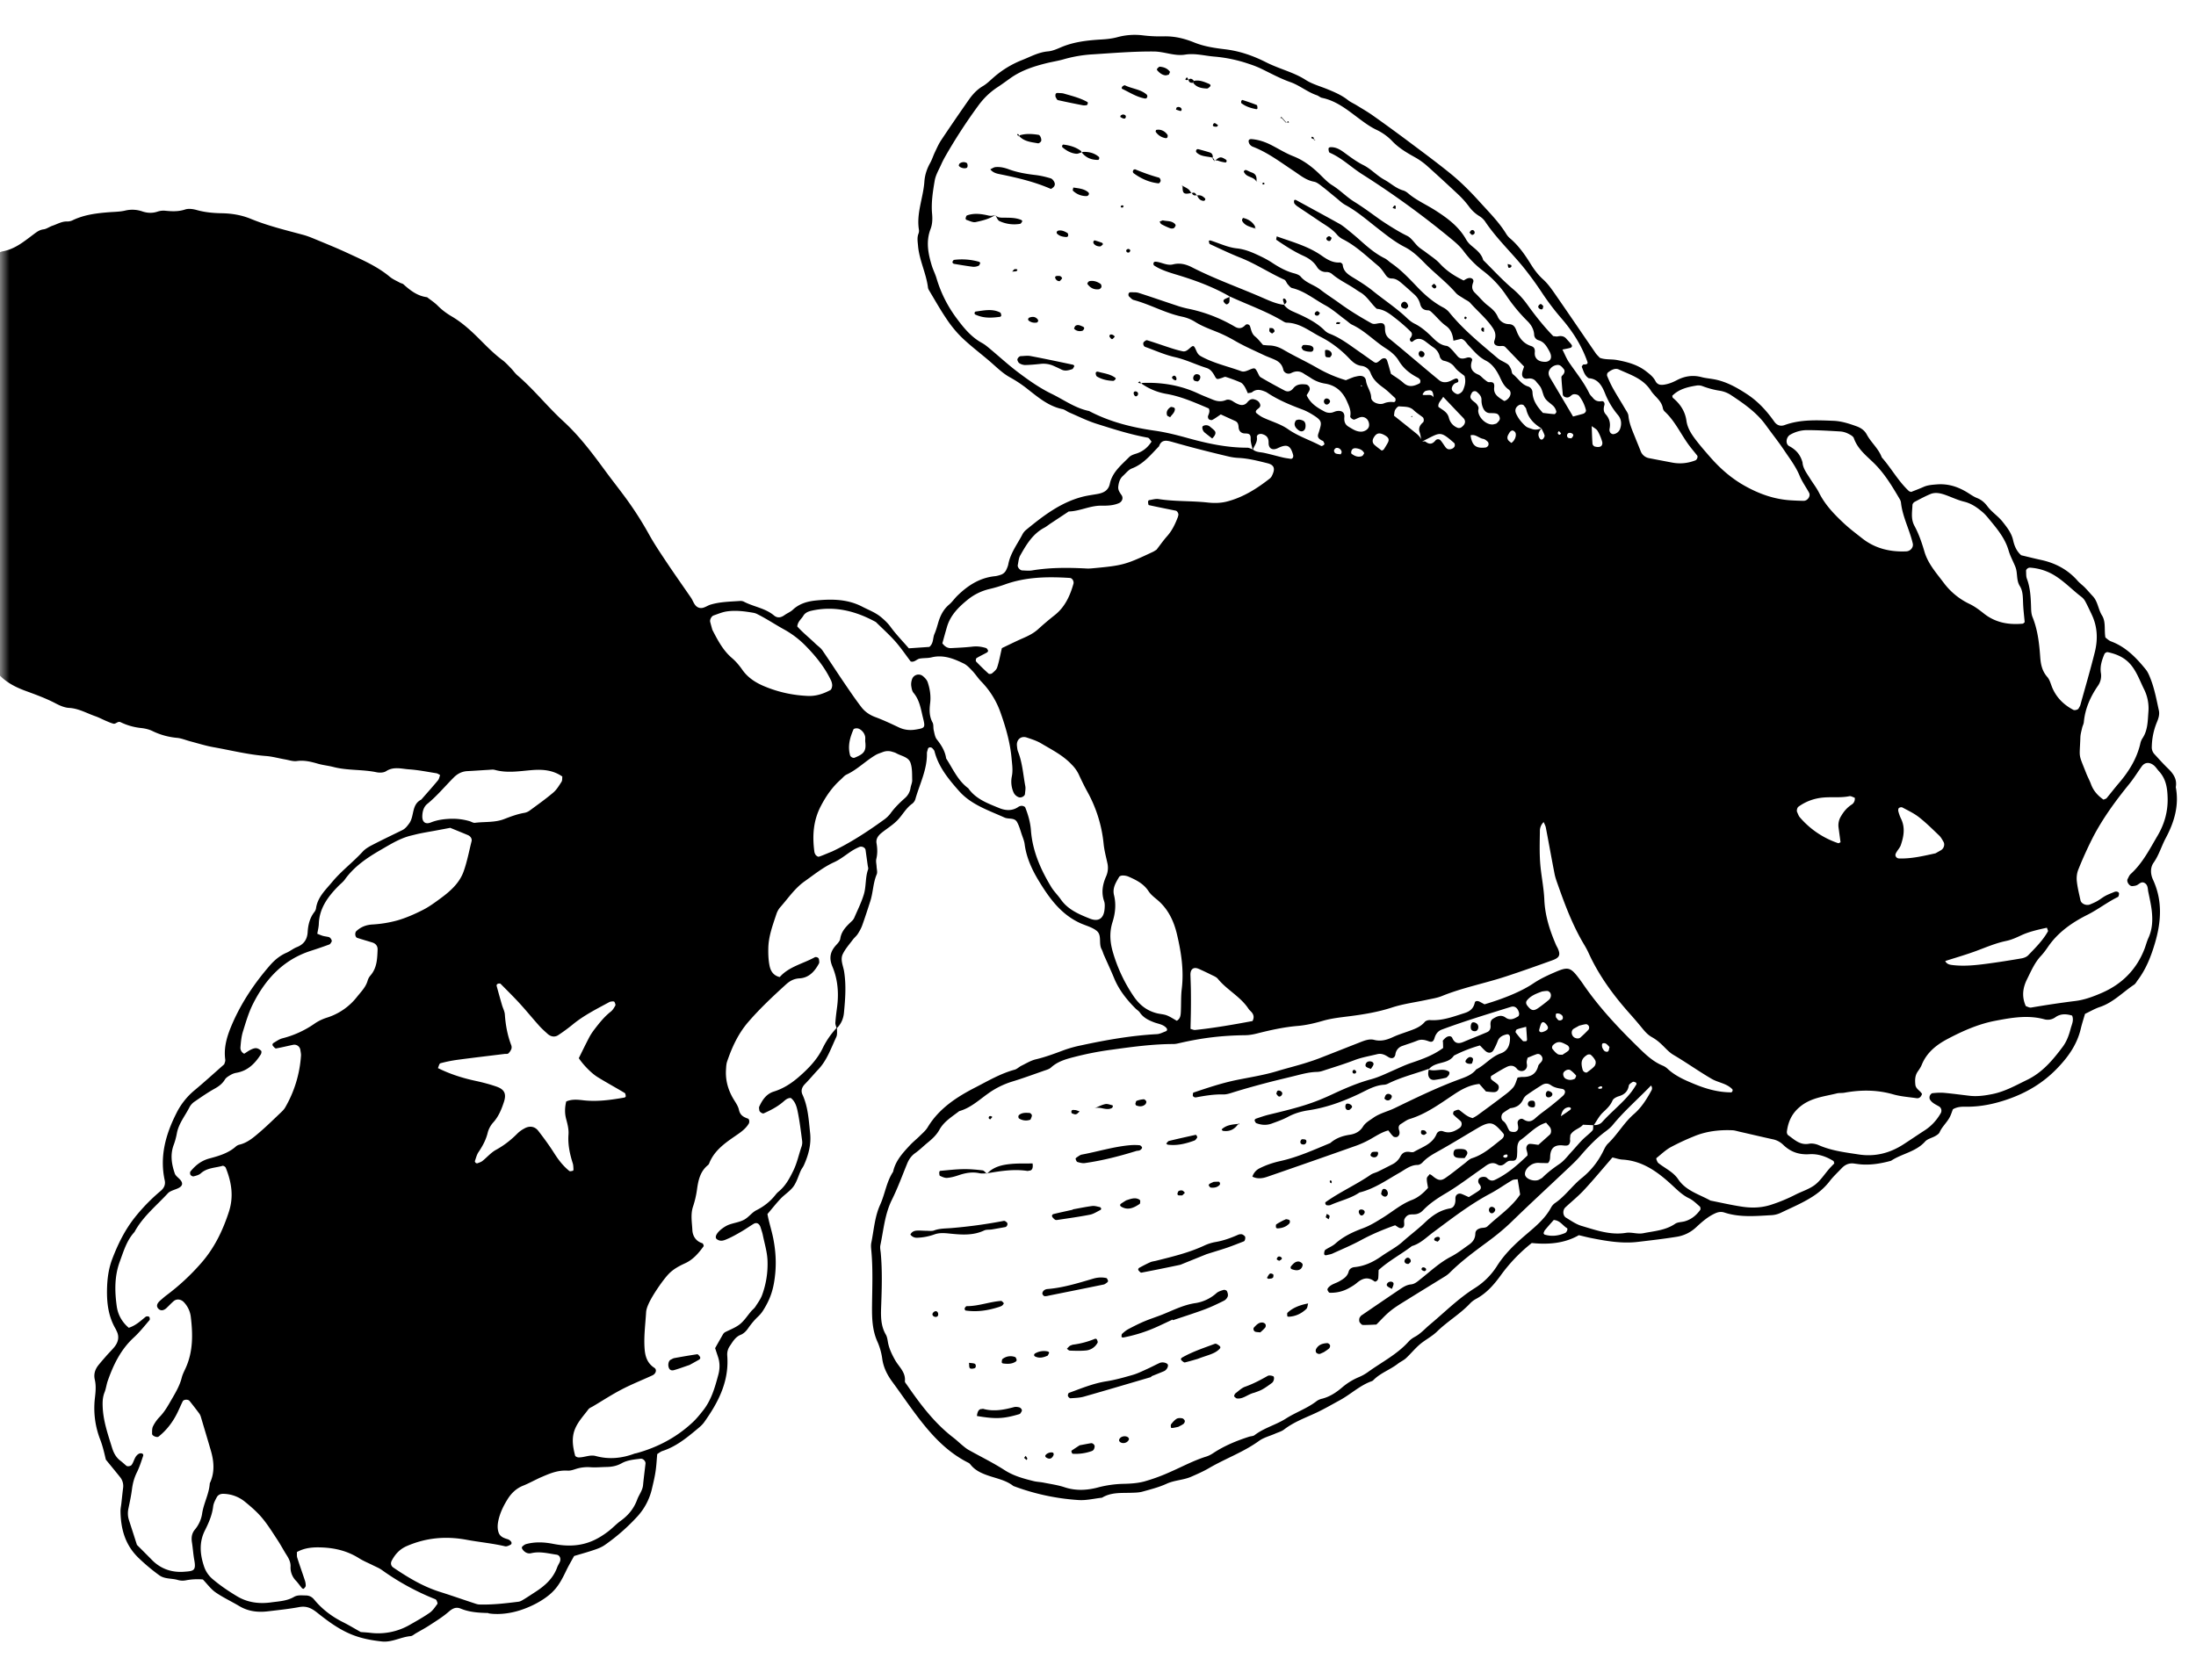 <svg width="115" height="88" fill="none" xmlns="http://www.w3.org/2000/svg"><mask id="a" style="mask-type:alpha" maskUnits="userSpaceOnUse" x="0" y="0" width="115" height="88"><path fill="#D9D9D9" d="M0 0H115V88H0z"/></mask><g mask="url(#a)" fill="#000"><path d="M25.578 84.49c-.516-.013-.995-.042-1.449-.23-.254-.107-.436-.007-.642.172-.307.268-.661.483-1.004.707-.23.15-.474.279-.713.418-.088.052-.175.136-.268.143-.511.045-.976.337-1.503.28-.547-.06-1.077-.157-1.596-.369-.68-.278-1.252-.71-1.81-1.153-.298-.235-.556-.348-.932-.278-.54.1-1.087.156-1.633.221-.524.062-1.026.006-1.493-.272-.413-.247-.854-.45-1.247-.722-.248-.172-.434-.436-.665-.675a3.248 3.248 0 0 0-.89.045.89.89 0 0 1-.403-.013c-.328-.103-.702-.04-.992-.254a10.09 10.09 0 0 1-1.101-.925c-.687-.673-.912-1.504-.926-2.423-.002-.136.028-.272.044-.408.03-.273.058-.546.092-.82a.738.738 0 0 0-.168-.575c-.235-.294-.475-.583-.736-.904-.078-.33-.158-.693-.295-1.05a4.546 4.546 0 0 1-.284-2.124c.04-.346.079-.678 0-1.017-.067-.291.017-.545.2-.77.129-.16.264-.313.399-.468.136-.155.283-.3.415-.457.213-.258.287-.543.126-.858-.016-.03-.026-.065-.043-.093-.38-.645-.472-1.34-.457-2.08.012-.559.08-1.087.279-1.606.296-.773.654-1.501 1.176-2.162a9.73 9.73 0 0 1 1.362-1.396c.17-.145.254-.327.205-.547-.27-1.24.043-2.384.593-3.48a3.7 3.7 0 0 1 .94-1.215c.527-.437 1.033-.9 1.584-1.385.011-.049.066-.152.053-.245-.093-.676.115-1.295.376-1.895.484-1.109 1.153-2.104 1.944-3.018.25-.29.534-.532.891-.686.188-.082.352-.221.543-.295.363-.144.538-.403.561-.781.023-.384.11-.746.354-1.059a.422.422 0 0 0 .084-.186c.08-.583.488-.953.84-1.377.485-.586 1.094-1.038 1.604-1.595.135-.148.323-.258.504-.351.52-.27 1.047-.52 1.572-.778.157-.078.255-.208.36-.351.28-.384.11-.99.632-1.247.292-.335.59-.667.875-1.01.062-.072.076-.184.112-.277-.073-.036-.13-.083-.195-.093-.475-.075-.949-.172-1.429-.204-.399-.027-.81-.162-1.205.096-.128.083-.344.089-.504.055-.742-.155-1.512-.083-2.25-.274-.265-.069-.544-.095-.807-.17-.366-.106-.722-.197-1.114-.142-.196.027-.407-.049-.61-.085-.339-.059-.673-.155-1.013-.18-.93-.07-1.83-.3-2.742-.461-.405-.072-.8-.198-1.199-.303-.233-.06-.46-.159-.696-.185a3.696 3.696 0 0 1-1.287-.352c-.18-.09-.39-.14-.592-.163a3.213 3.213 0 0 1-1.087-.305c-.15-.076-.247.107-.378.076-.132-.032-.26-.092-.386-.145-.19-.08-.373-.18-.567-.247-.45-.157-.869-.406-1.368-.434-.231-.012-.471-.114-.682-.224-.52-.276-1.07-.473-1.618-.675-.487-.18-.942-.411-1.318-.787-.27-.269-.58-.478-.97-.555a.674.674 0 0 1-.36-.19c-.292-.343-.684-.567-.998-.879a1.62 1.62 0 0 1-.313-.407c-.251-.498-.619-.907-.985-1.316a3.489 3.489 0 0 1-.485-.662 31.6 31.6 0 0 0-.72-1.25c-.267-.44-.568-.86-.752-1.349a1.273 1.273 0 0 0-.202-.356c-.296-.354-.424-.768-.528-1.21-.166-.698-.253-1.419-.542-2.086a.708.708 0 0 1-.064-.3c.026-.619-.11-1.227-.076-1.85.023-.416.196-.794.2-1.21.006-.425.223-.786.407-1.157.138-.277.268-.557.382-.845.139-.351.23-.724.389-1.065.16-.338.363-.66.578-.97.606-.87 1.196-1.75 2.114-2.357.424-.282.782-.668 1.162-1.014.46-.42.96-.78 1.528-1.039.125-.057.245-.14.376-.163.636-.113 1.114-.514 1.605-.881.17-.126.311-.242.533-.27.162-.02.308-.137.469-.19.258-.086.495-.238.787-.222a.651.651 0 0 0 .295-.077c.603-.283 1.248-.359 1.9-.409.274-.021.555-.021.82-.084a1.61 1.61 0 0 1 .912.046c.269.088.536.097.81 0a.988.988 0 0 1 .405-.036c.344.033.676.046 1.02-.069.18-.06.414-.024.606.03.435.122.872.16 1.323.168.514.01 1.022.093 1.511.295.89.365 1.826.59 2.754.84.198.055.39.131.58.21.571.238 1.147.468 1.707.729.776.361 1.567.698 2.235 1.255.155.129.35.21.53.31.06.034.139.04.186.085.36.324.734.612 1.235.674.188.147.395.279.561.448.221.222.467.404.735.561.567.334 1.045.782 1.505 1.244.364.365.726.729 1.14 1.038.165.122.305.278.449.426.12.123.217.27.346.38.863.74 1.566 1.637 2.402 2.402.84.769 1.521 1.68 2.193 2.595.284.389.582.767.87 1.152a17.98 17.98 0 0 1 1.405 2.147c.28.51.608.994.93 1.479.42.628.856 1.244 1.284 1.867.132.194.181.47.447.533.21.05.387-.114.583-.171.498-.148 1.014-.154 1.527-.19a.41.41 0 0 1 .201.03c.513.274 1.123.34 1.585.725.19.16.375.116.561-.018.14-.1.31-.164.432-.28.348-.328.785-.442 1.23-.485.825-.08 1.642-.072 2.414.332.333.173.682.298.979.547.185.155.347.306.492.505.282.386.618.732.958 1.124l1.074-.074c.23-.19.173-.462.268-.678.083-.188.138-.388.195-.584.108-.37.269-.7.575-.957.156-.132.274-.308.42-.453.552-.541 1.175-.948 1.968-1.031.102-.01.203-.038.3-.07a.484.484 0 0 0 .302-.263c.043-.093.087-.19.106-.29.11-.59.478-1.06.745-1.576a.763.763 0 0 1 .195-.234c.879-.722 1.778-1.414 2.903-1.717.264-.072.537-.106.807-.154.324-.055.589-.173.668-.54.13-.61.604-.982 1.012-1.395.09-.091.235-.142.363-.18.346-.108.606-.316.81-.632-.064-.069-.12-.192-.197-.206-.916-.165-1.8-.449-2.683-.728-.49-.155-.953-.388-1.426-.59-.126-.055-.24-.155-.369-.18-.703-.145-1.232-.59-1.773-1.012a6.544 6.544 0 0 0-.936-.633c-.397-.212-.715-.532-1.052-.824-.517-.448-1.07-.854-1.56-1.338a6.14 6.14 0 0 1-.771-.961c-.308-.456-.576-.935-.859-1.407-.034-.058-.075-.122-.082-.187-.093-.752-.46-1.439-.522-2.198-.018-.206-.055-.407.017-.61a.419.419 0 0 0 .034-.202c-.15-.874.223-1.689.282-2.541.023-.34.13-.672.303-.979.099-.177.159-.378.248-.563.103-.216.2-.438.332-.636.475-.712.96-1.42 1.451-2.12.197-.28.426-.528.734-.709.203-.119.376-.295.557-.452a5.095 5.095 0 0 1 1.491-.909c.442-.174.86-.412 1.355-.454.234-.02.467-.123.687-.217.677-.288 1.396-.364 2.117-.407.277-.016.544-.045.811-.115a3.46 3.46 0 0 1 1.33-.104c.373.047.753.064 1.13.055.562-.012 1.073.112 1.597.326.503.203 1.064.288 1.608.352.764.092 1.467.338 2.146.682.184.093.373.173.564.25.509.204 1.028.366 1.5.668.342.22.754.332 1.136.487.382.156.76.317 1.088.577.134.106.296.174.442.264.292.18.592.351.87.549.618.437 1.228.882 1.834 1.335.742.556 1.49 1.108 2.21 1.691.56.453 1.069.969 1.552 1.503.483.535.995 1.044 1.377 1.663a.975.975 0 0 0 .2.234c.452.384.784.862 1.092 1.36.181.291.385.56.646.796.251.226.45.517.645.797.705 1.016 1.398 2.04 2.099 3.059.057.084.136.153.216.243.283.112.6.063.9.118.543.1 1.073.24 1.522.587.191.148.38.292.494.514.116.224.317.22.534.175.205-.041.39-.117.576-.215.409-.216.84-.289 1.299-.167.198.053.406.071.609.106.656.109 1.216.422 1.765.78.59.384 1.044.884 1.442 1.449.136.192.327.256.542.177.832-.302 1.69-.256 2.549-.223.419.016.81.142 1.2.282.235.084.43.21.551.436.227.424.62.739.787 1.201.5.565.861 1.242 1.418 1.76.022.02.057.025.119.048.2-.08.424-.163.642-.26.225-.102.459-.115.702-.135.577-.047 1.087.114 1.57.405.177.106.346.234.536.308.235.093.4.24.55.44.224.3.551.503.789.803.239.303.468.592.552.972.068.31.193.584.423.783.352.083.682.168 1.016.24.763.161 1.419.505 1.937 1.095.112.128.256.23.376.351.144.146.274.304.415.452.271.286.286.693.485 1.012.214.341.108.74.18 1.16.077.055.175.157.294.201.774.287 1.319.854 1.82 1.471.105.13.174.295.237.453.218.546.323 1.122.448 1.692.046.212-.016.407-.095.6a3.545 3.545 0 0 0-.275 1.296.527.527 0 0 0 .126.381c.233.253.461.512.708.75.287.275.501.568.422.992.184.96-.08 1.837-.526 2.67-.225.423-.354.889-.637 1.29-.182.259-.164.599-.029.89.503 1.092.434 2.187.104 3.311-.206.7-.463 1.361-.902 1.946-.062.081-.11.184-.191.239-.597.395-1.097.94-1.803 1.173-.258.086-.498.23-.769.357-.075.259-.16.515-.221.777-.196.827-.656 1.477-1.244 2.085-.738.765-1.602 1.275-2.594 1.617-.656.226-1.32.371-2.017.384-.27.004-.554-.032-.842.134-.052.128-.099.293-.18.439-.149.27-.39.477-.517.766-.036.082-.137.145-.222.195-.178.103-.411.149-.539.292-.483.542-1.214.628-1.781 1.006-.5.137-1.006.226-1.528.193-.137-.008-.274-.03-.41-.048-.261-.036-.472.058-.648.245-.212.224-.442.435-.628.678-.256.331-.552.59-.91.818-.527.336-1.097.572-1.654.841a1.32 1.32 0 0 1-.497.123c-.823.045-1.65.125-2.455-.139-.177-.057-.329-.028-.492.048-.384.176-.69.451-.992.73a1.92 1.92 0 0 1-1.007.492c-.677.109-1.36.187-2.041.268-.831.099-1.645-.043-2.456-.204-.203-.04-.402-.093-.632-.147-.762.437-1.61.497-2.466.41a8.525 8.525 0 0 0-1.648 1.727c-.35.477-.731.908-1.26 1.195-.12.064-.236.15-.328.249-.52.551-1.182.935-1.723 1.464-.265.26-.616.431-.901.674-.26.221-.477.493-.727.725-.125.115-.291.184-.426.29-.406.316-.913.482-1.28.856a.23.23 0 0 1-.085.056c-.626.222-1.103.69-1.676 1-.423.23-.84.474-1.276.675-.563.258-1.143.473-1.64.856-.133.102-.31.148-.467.218-.283.125-.6.202-.846.38-.815.59-1.764.925-2.624 1.428-.296.172-.612.31-.926.448-.41.18-.87.177-1.286.367-.402.185-.84.296-1.27.415-.193.053-.406.053-.61.06-.514.015-1.038-.03-1.506.257-.409.044-.822.15-1.227.123a11.81 11.81 0 0 1-3.415-.736c-.39-.305-.869-.39-1.32-.546-.325-.113-.643-.25-.878-.52-.046-.051-.088-.116-.145-.144-1.308-.65-2.188-1.744-3.02-2.887-.324-.444-.635-.897-.961-1.338-.27-.365-.472-.75-.54-1.209a3.326 3.326 0 0 0-.244-.89c-.284-.616-.3-1.262-.293-1.915.01-.96.052-1.918-.037-2.876-.013-.136-.029-.28-.002-.411.137-.672.177-1.367.466-2.001.255-.563.327-1.196.676-1.722.12-.566.494-.974.87-1.378.163-.177.353-.327.524-.496.145-.145.311-.282.415-.454.591-.984 1.514-1.583 2.492-2.086.667-.343 1.323-.732 2.063-.932.127-.035.23-.146.354-.207.247-.12.488-.272.751-.335.506-.12.986-.3 1.47-.481a6.35 6.35 0 0 1 .895-.25c1.312-.284 2.634-.517 3.979-.59.164-.008.322-.097.48-.154a.1.1 0 0 0 .055-.073.142.142 0 0 0-.035-.095c-.17-.192-.424-.213-.644-.296-.295-.112-.565-.244-.75-.517-.056-.084-.154-.137-.226-.21-.463-.465-.867-.974-1.12-1.59-.17-.412-.36-.818-.54-1.226-.04-.094-.064-.197-.114-.286-.168-.305.032-.734-.261-.967-.231-.185-.549-.264-.829-.387-1.028-.457-1.65-1.32-2.205-2.236-.357-.589-.644-1.214-.735-1.911-.021-.168-.09-.331-.146-.494-.078-.227-.138-.464-.254-.67-.14-.243-.443-.135-.655-.233-.843-.382-1.747-.672-2.383-1.392-.544-.616-1.071-1.25-1.282-2.076-.016-.06-.07-.113-.114-.163a.153.153 0 0 0-.09-.043c-.085-.011-.133.027-.15.103-.014.067-.045.133-.044.2.018.849-.371 1.595-.598 2.383a.486.486 0 0 1-.163.256c-.348.242-.53.63-.824.914-.244.238-.544.417-.808.635-.162.134-.286.305-.245.534.047.274.054.542-.012.817-.03.126.009.267.015.402.005.135.054.29.007.403-.193.45-.188.942-.335 1.4-.136.425-.273.849-.423 1.268-.058.16-.142.311-.234.454-.075.115-.187.202-.269.313-.184.247-.397.483-.524.758-.133.29.032.61.078.908.113.723.059 1.437-.01 2.154-.03.314-.151.59-.382.814-.025-.096-.073-.196-.068-.292.018-.274.054-.546.09-.818.096-.728.04-1.45-.243-2.122-.188-.448-.12-.786.188-1.124.092-.1.205-.22.222-.341.06-.411.335-.662.608-.924a.524.524 0 0 0 .122-.165c.175-.408.377-.808.505-1.232.128-.422.069-.885.223-1.31.02-.058-.01-.135-.02-.203l-.113-.812c-.017-.126-.195-.215-.327-.157a2.755 2.755 0 0 0-.36.184c-.319.202-.613.456-.953.61-.573.26-1.048.648-1.554 1.006-.517.367-.857.883-1.264 1.343a1.06 1.06 0 0 0-.206.355c-.194.586-.415 1.169-.429 1.795-.007.306.004.62.063.918.053.27.188.52.534.602.483-.55 1.218-.695 1.842-1.04.042-.023.144.004.18.044.04.041.04.124.048.19a.176.176 0 0 1-.018.1c-.221.41-.522.746-1.014.774-.301.017-.51.136-.723.33-.685.624-1.358 1.255-1.966 1.96-.528.614-.851 1.323-1.105 2.072-.043.128-.047.27-.056.407-.036.529.09 1.018.349 1.48.117.209.278.41.327.634.062.287.238.381.47.463.081.027.09.19.045.264-.183.306-.48.49-.76.684-.543.374-1.063.76-1.315 1.403a.205.205 0 0 1-.06.083c-.407.33-.508.79-.575 1.277-.042.306-.112.61-.21.902-.134.408-.053.819-.034 1.222.014.3.174.588.524.693.037.011.085.134.065.16-.262.361-.549.698-.968.89-.313.143-.617.306-.858.557-.302.312-.842 1.106-1.036 1.527-.071.153-.14.322-.149.489-.039.648-.13 1.294-.075 1.946.034.391.153.727.507.957.148.096.082.313-.107.398-.532.244-1.077.46-1.595.73-.516.267-1.005.587-1.506.885-.088.051-.197.091-.253.169-.244.33-.531.626-.692 1.017-.194.474-.116.935.004 1.4.012.044.112.091.173.093.307.01.598-.158.916-.07.686.187 1.36.118 2.02-.128.031-.012.067-.012.1-.022 1.113-.306 2.105-.829 2.95-1.621.203-.19.37-.4.541-.616.44-.556.622-1.216.8-1.877.08-.298.087-.611-.012-.914l-.157-.474c.147-.262.282-.498.417-.735.017-.028.045-.051.078-.088.261-.137.563-.243.8-.43.235-.188.403-.459.602-.69.068-.078.155-.141.21-.227.13-.202.277-.4.357-.622a4.7 4.7 0 0 0 .279-1.816c-.02-.441-.155-.877-.244-1.314-.027-.134-.075-.265-.115-.395-.066-.214-.211-.29-.377-.188-.206.125-.403.264-.61.386-.237.137-.477.278-.727.386-.18.08-.376.177-.58.025-.132-.1-.017-.337.291-.565.11-.08.23-.153.356-.199.259-.093.544-.127.781-.255.237-.126.407-.378.645-.498.41-.206.75-.479 1.025-.838a.996.996 0 0 1 .146-.145c.355-.294.563-.68.761-1.087.2-.407.286-.844.432-1.265a.661.661 0 0 0 .03-.304c-.068-.51-.129-1.023-.232-1.525-.053-.261-.13-.537-.362-.715-.197-.004-.311.132-.44.236-.295.244-.63.413-.977.569-.064.029-.224-.077-.23-.155-.007-.067-.028-.144-.004-.199.161-.35.37-.665.764-.788.501-.156.927-.434 1.318-.775.494-.43.954-.907 1.237-1.492.2-.413.448-.764.753-1.09-.01.169.028.362-.04.504-.276.586-.483 1.212-.942 1.696-.236.25-.454.514-.694.759-.162.166-.228.352-.133.559.293.64.327 1.329.4 2.01.065.597-.086 1.158-.331 1.697-.043.093-.112.175-.155.268-.128.28-.21.59-.385.835-.177.245-.457.414-.67.637-.235.248-.446.519-.693.808.075.422.217.843.303 1.274.121.613.164 1.22.105 1.84-.076.787-.237 1.305-.631 1.931-.072.115-.161.224-.26.317-.201.19-.374.4-.532.627-.094.137-.23.274-.38.334-.286.114-.413.351-.567.578a.768.768 0 0 0-.145.484c.004.069.01.137.011.206.047 1.27-.512 2.322-1.22 3.316-.079.11-.182.206-.287.294-.58.486-1.158.973-1.898 1.212-.094.03-.176.102-.271.159-.029.306-.042.612-.088.912-.045.305-.119.606-.19.909a3.214 3.214 0 0 1-.754 1.44 10.257 10.257 0 0 1-1.7 1.493c-.164.118-.36.196-.553.26-.356.123-.719.221-1.068.326-.148.27-.288.507-.407.754-.194.402-.39.8-.717 1.12 0 0-.495.538-1.55.916-1.055.379-1.813.211-1.813.211v-.014zm49.496-63.667c-.028-.368-.09-.427-.4-.35-.054.012-.104.068-.137.117-.066.099-.06.111.21.099.144-.008.265 0 .335.144.161-.054.312-.205.494-.051-.082.176-.281.3-.25.528.212.166.474.264.55.576.058.235.217.43.458.523.053.02.14.011.185-.02.193-.132.282-.321.107-.501-.358-.367-.707-.744-1.063-1.115-.159.055-.311.18-.49.05zm6.657 37.693l.046.037-.067-.064c.166-.113.334-.222.496-.34.075-.054.077-.11.016-.139a.165.165 0 0 0-.095-.011c-.287.05-.346.284-.398.517h.002zm-1.01-36.078c-.394-.238-.697-.545-.798-1.015-.013-.061-.074-.111-.11-.17-.042-.07-.181-.085-.275-.029-.175.106-.218.262-.146.431.11.26.289.47.488.657.092.085.237.12.363.163.171.057.34.016.491-.043-.147.16-.24.332-.097.541.046.068.123.072.178.006.038-.047.084-.126.07-.175-.037-.127-.106-.246-.164-.368v.002zm-6.277.709c-.03-.166-.045-.337-.097-.496-.076-.228.008-.382.173-.527.063-.056.046-.222-.012-.268-.16-.125-.333-.233-.478-.372-.22-.212-.5-.172-.76-.2-.065-.008-.164.107-.209.187-.044.08-.042.187-.062.3.398.319.796.632 1.188.95.132.108.237.24.275.407.066 0 .152-.024.194.009.201.154.356.131.517-.066a.176.176 0 0 1 .271 0c.088.103.158.22.237.33.095.131.188.165.349.107a.263.263 0 0 0 .144-.125c.021-.049.014-.148-.022-.178-.708-.621-.718-.564-1.436-.203-.091.046-.182.095-.274.143l.002.002zm8.992 35.783c.181.017.35-.032.47-.163.48-.535 1.055-.977 1.503-1.543.104-.132.193-.276.284-.42.013-.021 0-.086-.017-.096-.052-.026-.13-.061-.167-.04-.083.049-.2.12-.212.198-.053.314-.237.47-.529.557-.123.037-.282.12-.326.225-.111.265-.304.435-.505.626-.194.185-.321.44-.477.665l-.562-.026c-.16.202-.504.253-.66.536-.008.08-.016.149-.02.216-.002.034.012.069.008.102-.027.209-.11.262-.346.233-.438-.053-.659.103-.698.513-.013.136.012.273-.119.41-.145-.003-.314 0-.484-.012a.703.703 0 0 0-.476.16c-.197.144-.296.386-.218.528.111.203.522.306.729.182.059-.036.127-.062.173-.11.267-.266.565-.49.879-.703.25-.169.438-.43.649-.656.186-.2.36-.415.553-.61.169-.17.369-.312.528-.49.053-.059.024-.19.042-.285l-.002.003zM64.42 15.542c-.893-.52-1.858-.871-2.843-1.166-.394-.12-.782-.24-1.13-.464-.025-.016-.045-.06-.045-.09.003-.087.05-.12.125-.114.305.026.587.22.904.14.356-.09.68-.007.993.154 1.19.61 2.454 1.054 3.678 1.587.374.162.748.338 1.165.38l-.036-.015c.123.174.295.284.488.368.599.264 1.196.53 1.668 1.005a.76.76 0 0 0 .263.16c.585.23 1.07.617 1.58.968.227.157.45.32.675.476.15.104.19.096.403-.09.131-.114.282-.1.33.041.075.224.133.453.204.7.212.15.451.29.654.472.288.26.565.17.848.024.033-.017.05-.123.03-.17a.327.327 0 0 0-.146-.135c-.404-.21-.74-.48-.98-.882-.157-.262-.4-.467-.667-.638-.608-.386-1.107-.93-1.77-1.242-.122-.057-.22-.162-.332-.243-.358-.264-.696-.57-1.083-.78-.57-.31-1.078-.744-1.732-.9-.086-.02-.159-.12-.227-.195-.067-.076-.099-.207-.178-.242-.782-.354-1.5-.834-2.302-1.152-.543-.215-1.07-.469-1.6-.715-.037-.017-.038-.11-.057-.169.029-.007.062-.027.086-.02.458.143.909.365 1.376.414.466.049.855.228 1.254.418.217.104.43.22.63.353.348.228.705.425 1.112.534.129.034.281.085.36.18.277.331.702.425 1.028.678.324.252.675.471 1.006.713.529.384 1.084.722 1.654 1.04.135.076.257.03.393.009.237-.036.33.033.33.264.002.219.042.392.224.54.483.388.952.79 1.426 1.187.395.331.788.666 1.187.991.142.116.32.128.49.075.128-.04.242-.12.37-.16.078-.025.135.03.144.105.003.026-.006.07-.025.08-.056.034-.13.044-.18.085-.123.103-.177.261-.108.361a.517.517 0 0 0 .232.176c.1.04.277-.088.328-.204.096-.224.16-.452.077-.741-.152-.13-.369-.26-.505-.447-.158-.216-.35-.3-.593-.354-.079-.017-.175-.123-.195-.206a.792.792 0 0 0-.342-.493c-.142-.096-.276-.206-.413-.308-.216-.16-.431-.199-.654-.007-.06.052-.124.023-.155-.063-.01-.027-.007-.075.012-.096.096-.117.136-.244.019-.357a9.025 9.025 0 0 0-.693-.614c-.324-.25-.637-.535-1.076-.573-.306-.274-.501-.656-.87-.867-.118-.067-.228-.149-.343-.223-.375-.242-.781-.434-1.124-.728a.45.45 0 0 0-.279-.109.55.55 0 0 1-.52-.273c-.173-.275-.422-.446-.709-.576-.502-.228-.962-.529-1.415-.838-.02-.015.011-.102.021-.18.81.293 1.643.51 2.36 1.015.276.193.575.38.948.352.047-.003.142.07.146.115.033.358.286.516.557.682.352.213.704.435 1.023.693.585.474 1.22.888 1.77 1.408.123.118.26.232.413.307.378.186.678.465.972.755.198.193.402.37.698.408.089.011.178.094.248.163.12.12.225.258.34.386.135.15.29.131.468.075.183-.058.326.028.283.15-.126.363-.017.587.333.733.12.05.208.17.316.252.078.057.17.15.248.143.24-.023.286.07.263.287-.04.376.261.523.515.692.018.011.064-.006.09-.02.25-.138.345-.443.152-.576-.246-.172-.348-.414-.465-.662-.167-.345-.387-.676-.726-.848-.387-.196-.637-.513-.918-.812-.114-.12-.191-.287-.374-.331-.132.033-.264.064-.406.098-.041-.316-.119-.587-.403-.786-.25-.175-.445-.427-.67-.639-.071-.069-.161-.165-.245-.166-.248-.003-.374-.112-.429-.345a1.002 1.002 0 0 0-.33-.512c-.23-.206-.455-.415-.694-.611-.132-.11-.282-.2-.465-.2-.153.002-.242-.077-.327-.2-.115-.168-.235-.344-.39-.471-.58-.482-1.122-1.014-1.802-1.367a1.041 1.041 0 0 1-.33-.243c-.269-.328-.638-.52-.977-.752-.368-.252-.743-.497-1.114-.748a.744.744 0 0 1-.146-.138c-.019-.021-.024-.06-.027-.091-.009-.103.036-.136.123-.09.754.412 1.51.82 2.258 1.237.15.083.283.195.417.302.214.174.426.348.631.532.411.367.823.728 1.324.974.12.06.218.166.33.243.514.354.94.804 1.366 1.251.406.425.842.806 1.368 1.083.117.061.23.15.313.253.739.912 1.648 1.645 2.536 2.4.154.13.36.198.524.315.076.054.125.156.168.244.045.09.037.229.105.28.268.205.436.532.79.64.132.04.232.163.236.309.016.445.263.767.544 1.077.204.024.407.054.61.064.03.002.104-.093.095-.127a.63.63 0 0 0-.135-.274c-.14-.147-.334-.252-.448-.415-.11-.16-.134-.378-.223-.557-.06-.12-.167-.218-.25-.327-.118-.153-.272-.185-.457-.159-.208.029-.311-.1-.274-.312.017-.1.057-.195.098-.32-.32-.33-.65-.674-.98-1.017-.081-.083-.176-.057-.278-.056-.235.006-.36-.109-.294-.292.092-.256.049-.456-.098-.672-.33-.487-.785-.86-1.17-1.295-.087-.099-.227-.15-.34-.228-.14-.096-.306-.173-.415-.297-.498-.572-1.107-1.026-1.636-1.566-.31-.317-.636-.632-1.04-.838-.525-.268-.98-.638-1.441-.997-.541-.423-1.058-.874-1.667-1.205-.178-.097-.329-.248-.488-.377-.241-.194-.475-.396-.72-.584-.136-.103-.28-.23-.437-.258-.428-.08-.74-.352-1.081-.577-.685-.453-1.34-.954-2.119-1.254a.393.393 0 0 1-.162-.123.307.307 0 0 1-.06-.177c.002-.075.068-.105.152-.1.384.03.737.155 1.075.332.366.19.72.41 1.102.56.526.206.958.53 1.359.914.222.213.433.45.691.61.414.255.747.614 1.153.865.44.272.852.577 1.27.877.252.179.513.345.777.507.233.142.467.278.715.397.231.11.384.378.583.563.125.116.277.203.412.308.244.19.514.356.72.581.355.39.783.663 1.251.89.06-.033.116-.073.18-.1.2-.085.386.022.318.203-.083.225-.071.387.102.553.224.213.418.463.66.65.219.17.41.327.528.598a.642.642 0 0 0 .574.382c.254.007.337.16.415.371.135.364.369.653.758.778.159.05.203.159.193.31a.592.592 0 0 0 .01.201c.056.184.201.277.38.304.133.02.274.029.388-.077.098-.09.094-.265-.018-.469-.134-.24-.261-.483-.56-.571a.316.316 0 0 1-.235-.301c-.02-.288-.16-.516-.364-.715a8.75 8.75 0 0 1-1.106-1.345 5.438 5.438 0 0 0-1.195-1.268 5.12 5.12 0 0 1-1.012-1.018c-.184-.252-.41-.453-.652-.652a45.804 45.804 0 0 0-4.665-3.39c-.582-.366-1.074-.862-1.716-1.138-.039-.017-.053-.116-.059-.18-.007-.082.048-.108.137-.108.257 0 .463.122.659.263.334.243.66.492 1.033.678.4.2.698.547 1.097.765.329.178.603.451.979.559.096.027.19.087.266.153.422.36.931.582 1.394.875.641.408 1.25.85 1.636 1.533.066.117.158.228.26.315.26.222.544.418.64.774.514.507 1 1.044 1.55 1.508.294.248.539.518.759.822.422.585.868 1.148 1.358 1.652.093.007.163.03.227.016.18-.039.338-.023.465.127.087.103.188.198.265.307.05.068.015.143-.062.164-.123.035-.25.056-.414.09.122.241.21.468.341.663.366.538.783 1.044 1.068 1.635.043.09.128.16.193.241.118.145.258.193.45.166.127-.018.173.112.145.206-.05.178-.057.337.07.48.199.222.26.476.2.767a.27.27 0 0 0 .04.193c.03.044.11.087.16.08a.427.427 0 0 0 .365-.315c.079-.248.044-.487-.118-.68a4.14 4.14 0 0 1-.682-1.14c-.146-.364-.349-.764-.851-.794-.223-.135-.276-.377-.366-.592-.012-.027.066-.134.096-.131.116.01.24-.016.198-.135-.297-.852-.78-1.607-1.365-2.282a13.105 13.105 0 0 1-.995-1.31 17.794 17.794 0 0 0-1.032-1.413c-.654-.792-1.406-1.503-1.977-2.364a1.002 1.002 0 0 0-.299-.27 1.899 1.899 0 0 1-.525-.485 4.836 4.836 0 0 0-.544-.616 98.87 98.87 0 0 0-1.667-1.532 3.683 3.683 0 0 0-.672-.469c-.416-.232-.83-.481-1.164-.84a2.813 2.813 0 0 0-.837-.588c-.339-.166-.64-.393-.945-.62-.573-.43-1.141-.888-1.875-1.039-.096-.02-.178-.104-.274-.137-.494-.167-.901-.518-1.382-.687-.557-.196-1.063-.48-1.588-.73a5.363 5.363 0 0 0-.576-.222 7.534 7.534 0 0 0-1.813-.385c-.512-.04-1.013-.188-1.537-.104-.554.09-1.081-.159-1.634-.163-1.068-.009-2.129.08-3.193.148a6.945 6.945 0 0 0-1.52.256c-.297.087-.606.132-.906.206-.669.166-1.32.377-1.89.781-.224.159-.446.325-.675.474-.41.267-.75.602-1.034.997a28.182 28.182 0 0 0-1.684 2.59c-.085.149-.166.3-.235.456-.124.282-.293.558-.343.853-.098.57-.19 1.154-.138 1.732.026.285.018.552-.08.805-.25.652-.128 1.284.065 1.914.07.23.183.444.25.673.228.765.58 1.461 1.06 2.103.373.5.76.973 1.319 1.278.15.082.283.195.415.305.475.396.93.815 1.421 1.19.573.434 1.159.853 1.815 1.172.646.315 1.234.752 1.958.898 1.078.57 2.248.86 3.44 1.03.582.083 1.147.227 1.702.38 1.032.287 2.064.513 3.14.511.097 0 .195.06.293.09.163.15.376.137.574.178.334.07.665.166.998.245.132.032.268.047.403.069.1.016.165-.087.132-.21-.138-.5-.32-.58-.805-.346-.269.13-.483.024-.477-.284.004-.256-.095-.378-.314-.448-.153-.049-.32.023-.3.163.038.27-.148.445-.216.667-.04-.2-.117-.402-.11-.6.008-.25-.11-.266-.303-.27-.193-.004-.313-.122-.328-.32-.01-.143-.034-.267-.18-.333-.249-.112-.496-.226-.753-.344-.159.106-.294.208-.442.287-.044.024-.14 0-.184-.036-.037-.033-.058-.123-.041-.17.047-.128.11-.248.036-.395-.721-.302-1.436-.628-2.227-.763a3.21 3.21 0 0 1-1.31-.549l-.012.029c.029-.019.057-.052.087-.053 1.01-.037 1.982.122 2.902.551.248.116.505.214.76.32.227.096.453.129.697.027.125-.053.268-.004.389.079.085.057.177.106.271.143.174.069.336.049.463-.104.091-.11.196-.195.35-.158.136.034.257.097.313.24.07.174-.088.228-.174.319-.053.057-.063.126.003.177.105.083.217.166.337.222.434.204.916.335 1.301.606.543.381 1.166.575 1.739.881.032.017.133-.037.163-.083.02-.03-.023-.109-.051-.159-.015-.026-.058-.036-.088-.051-.125-.07-.23-.15-.184-.316.019-.066.045-.13.063-.196.12-.405.151-.507-.261-.776-.2-.13-.413-.25-.637-.333-.645-.24-1.277-.504-1.85-.888-.057-.037-.126-.058-.189-.083-.204-.074-.398-.083-.581.066-.046.037-.127.033-.226.056-.054-.115-.102-.24-.173-.353-.053-.084-.127-.177-.213-.214a8.03 8.03 0 0 0-.77-.287c-.054-.017-.129.029-.193.049-.266.086-.28.096-.385-.095-.103-.187-.215-.356-.426-.422-.557-.174-1.08-.437-1.658-.568-.533-.12-1.041-.352-1.558-.537-.093-.033-.136-.195-.067-.259.046-.043.122-.103.165-.09.425.131.845.28 1.269.417.195.063.393.119.594.162.147.031.25-.055.359-.15.202-.179.227-.173.343.09.057.13.11.238.241.312.666.373 1.413.532 2.122.79.136.05.264-.004.395-.058.327-.138.331-.13.468.13.046.087.083.203.16.248.413.243.833.474 1.258.696.171.089.329.033.45-.12.172-.218.41-.227.658-.2.135.015.243.174.191.301-.038.093-.1.177-.15.264.196.437.577.67.98.875a.58.58 0 0 0 .299.04c.1-.008.195-.069.296-.086.258-.044.42.066.399.313-.02.235.033.396.235.515.208.122.403.261.665.25.163-.008.353-.116.39-.281.02-.09 0-.208-.046-.29a.356.356 0 0 0-.433-.179c-.098.03-.187.085-.283.116-.07.023-.234-.097-.22-.17.058-.29-.06-.529-.17-.782-.225-.512-.592-.844-1.146-.931a1.847 1.847 0 0 1-.758-.301c-.115-.078-.237-.14-.35-.218-.219-.149-.427-.155-.67-.033-.169.083-.374-.007-.413-.183-.06-.268-.221-.417-.45-.52-.187-.085-.384-.152-.57-.24-.496-.236-1.003-.456-1.48-.729a7.628 7.628 0 0 0-.918-.46c-.413-.168-.834-.316-1.216-.56a2.083 2.083 0 0 0-.669-.263c-.881-.186-1.67-.642-2.534-.874-.089-.024-.162-.116-.238-.183-.022-.02-.033-.062-.033-.093 0-.085.049-.132.13-.128.136.007.279-.008.405.033.655.21 1.305.437 1.959.653a5 5 0 0 0 .594.168 7.957 7.957 0 0 1 2.488.951c.212.123.377.09.545-.084.08-.082.213-.036.246.06.064.19.087.392.267.537.156.126.28.295.415.443.116.01.218.023.318.025.282.006.526.092.774.238.563.33 1.162.602 1.727.928.481.278.98.495 1.517.655.13-.052.256-.106.384-.153.064-.025.132-.036.2-.052.256-.061.44.005.472.236.041.311.262.55.271.881.006.237.403.402.659.304a.983.983 0 0 1 .498-.07c.073.01.12-.037.12-.122 0-.033-.008-.076-.03-.096-.203-.184-.397-.382-.618-.541-.284-.205-.533-.423-.66-.764a.571.571 0 0 0-.463-.372c-.304-.036-.485-.214-.679-.416a5.623 5.623 0 0 0-.683-.608 5.289 5.289 0 0 0-.784-.493c-.576-.292-1.088-.735-1.785-.748-.093-.001-.189-.076-.278-.127-.864-.502-1.807-.83-2.709-1.25l.033.015-.007.003zm22.026 41.3l.055.053-.043-.033c-.665.693-1.396 1.322-2.006 2.068-.108.132-.247.24-.383.342-.5.371-.919.82-1.322 1.29-.201.233-.428.445-.654.657-.971.92-1.958 1.827-2.917 2.76-.396.386-.82.731-1.263 1.058-.69.51-1.381 1.017-1.99 1.624a1.411 1.411 0 0 1-.242.19c-.672.416-1.348.827-2.019 1.246-.291.181-.59.359-.855.574-.263.213-.489.471-.73.709-.238.009-.476.026-.713.02-.052 0-.108-.075-.15-.123-.054-.063-.042-.237.005-.285.024-.025.037-.062.063-.08.68-.465 1.36-.929 2.044-1.39.17-.115.342-.222.559-.244.212-.02.363-.167.528-.297.51-.404.99-.857 1.57-1.156.342-.177.63-.409.938-.624.218-.151.334-.328.34-.588.004-.16.12-.237.26-.278.128-.039.274 0 .386-.11.569-.54 1.243-.973 1.7-1.656l-.13-.801c-.101.017-.215.008-.293.056-.385.226-.75.488-1.143.697-1.07.568-2.019 1.308-2.985 2.024-.356.264-.672.595-1.117.724-.571.437-1.217.775-1.744 1.257-.006.158-.007.293-.019.427-.01.11-.136.214-.202.164-.339-.257-.632-.162-.923.086-.13.11-.281.199-.432.28a1.895 1.895 0 0 1-.988.23c-.039 0-.083-.082-.11-.134-.013-.023 0-.071.015-.097.147-.212.402-.252.608-.371.21-.122.412-.242.482-.504.037-.14.156-.22.306-.235.53-.052.987-.272 1.415-.573.365-.257.775-.462 1.103-.757.382-.343.797-.65 1.165-1.002.385-.367.789-.652 1.323-.744.188-.033.262-.203.278-.386.006-.068-.006-.137.006-.202.026-.144.168-.222.311-.171.128.046.249.108.385.168.184-.116.362-.22.528-.337.134-.095.134-.213.026-.34a.237.237 0 0 1-.026-.28c.052-.092.25-.135.378-.082.03.013.055.042.08.065.11.1.231.141.375.074.662-.312 1.2-.79 1.713-1.283-.002-.05.001-.086-.006-.12-.014-.067-.036-.131-.05-.199-.03-.146.064-.293.194-.287.134.004.27.031.43.051.195-.173.4-.354.602-.538.082-.076.087-.267.01-.379-.06-.083-.132-.157-.207-.245-.546.17-.906.608-1.352.919-.075.051-.124.169-.142.265-.026.131-.01.27-.02.407-.006.1-.002.21-.044.296-.073.152-.226.093-.357.11-.09.013-.177.09-.253.152-.119.096-.245.126-.374.047-.206-.127-.392-.085-.576.038-.086.057-.167.121-.251.18-.622.43-1.222.894-1.87 1.278-.449.265-.87.544-1.228.921a.642.642 0 0 1-.465.19c-.102.002-.216 0-.3.044a.436.436 0 0 0-.189.22c-.031.092.002.204-.01.305-.017.145-.162.198-.3.115-.059-.036-.114-.075-.173-.113-.616.219-1.216.468-1.793.782-.483.262-.992.474-1.492.702-.092.041-.197.053-.296.08-.091.024-.145-.009-.136-.103.006-.062.02-.148.063-.176.17-.116.373-.19.524-.326.42-.375.916-.608 1.433-.799.392-.145.736-.362 1.087-.581.493-.309.936-.692 1.494-.907.314-.12.589-.35.837-.63-.023-.162-.068-.329-.062-.495.003-.077.1-.152.152-.226.053.031.087.044.112.066.306.262.46.308.708.137.339-.232.655-.495.983-.745.135-.103.262-.242.415-.292.576-.183 1.013-.574 1.47-.935.098-.078.222-.16.193-.32-.022-.028-.04-.057-.062-.083-.47-.528-.613-.649-1.31-.239-.652.383-1.295.78-1.953 1.15-.33.187-.666.357-.927.642-.064.069-.171.138-.259.138-.373 0-.646.233-.937.4-.686.388-1.331.852-2.113 1.044-.461.316-1.011.428-1.512.654-.056.026-.13.019-.194.015-.026-.002-.06-.035-.072-.062-.013-.029-.016-.087 0-.099.754-.537 1.607-.915 2.369-1.44.11-.075.254-.103.378-.163.246-.12.492-.246.736-.372a.96.96 0 0 0 .44-.422c.108-.216.286-.273.515-.231.064.01.149.018.2-.012.437-.256.96-.401 1.18-.935.058-.138.212-.188.351-.135.335.127.602-.003.863-.186.112-.08.133-.27.037-.357-.125-.115-.261-.22-.376-.342-.024-.026 0-.15.033-.17.083-.044.221-.103.274-.067.221.156.41.361.708.427.075-.044.165-.089.247-.147.416-.304.833-.608 1.242-.92.218-.166.448-.327.624-.531.125-.145.17-.361.241-.528.104-.012.17-.03.236-.028.422.011.728-.132.841-.578.023-.088.125-.156.18-.239a.238.238 0 0 0-.008-.283c-.064-.09-.158-.13-.264-.092-.16.057-.319.126-.465.186-.02.087-.043.152-.046.218-.004.067.02.136.017.203-.013.23-.252.348-.448.227a.263.263 0 0 1-.077-.066c-.157-.2-.358-.197-.553-.095-.274.14-.538.302-.798.467-.027.017-.027.143.004.175.097.095.219.162.32.252.085.075.09.18.05.278-.045.107-.146.143-.25.142-.137-.002-.273-.023-.398-.035l-.346-.395c-.503.052-.912.272-1.322.544-.741.492-1.462 1.029-2.332 1.294-.16.049-.3.166-.448.253-.146.086-.14.21-.096.351.02.063.026.14.006.201-.017.054-.072.119-.124.135-.057.017-.152.008-.192-.03-.097-.09-.174-.205-.26-.314-.3.079-.561.24-.828.395a5.067 5.067 0 0 1-.836.398 583.95 583.95 0 0 1-4.674 1.635c-.257.089-.521.123-.78-.007a.734.734 0 0 1 .398-.447c.34-.17.695-.287 1.068-.37.912-.202 1.759-.59 2.616-.944.294-.26.646-.378 1.028-.435.283-.043.522-.17.679-.421.13-.212.343-.323.54-.463.346-.245.755-.33 1.125-.51 1.114-.539 2.227-1.082 3.391-1.509.323-.118.652-.232.877-.518.462-.23.784-.665 1.286-.84.375-.133.487-.454.483-.828-.002-.117-.075-.191-.177-.167-.206.051-.386.129-.468.354a3.3 3.3 0 0 1-.215.462c-.093.17-.271.191-.43.052-.098-.087-.186-.186-.286-.288a7.143 7.143 0 0 0-1.363.534c-.296.447-.9.304-1.25.647l-.075.071.017-.03c-.709.258-1.448.435-2.129.772a.545.545 0 0 1-.196.063c-.501.023-.915.282-1.348.487-.843.4-1.71.716-2.639.854-.373.056-.73.16-1.068.342-.271.145-.567.248-.857.354-.267.098-.54.078-.805-.024-.026-.01-.04-.052-.06-.079-.042-.062-.028-.127.055-.158.226-.077.453-.156.685-.212 1.69-.405 2.304-.596 3.323-1.071.654-.305 1.311-.589 2.01-.778.395-.107.771-.29 1.149-.457.313-.137.617-.285.946-.397.578-.196 1.164-.402 1.68-.786-.004-.092-.005-.194-.01-.294 0-.034-.018-.083 0-.1.067-.072.136-.153.222-.192.089-.041.217-.049.267.065.123.283.317.317.581.206.412-.175.83-.335 1.24-.512.137-.058.195-.184.183-.335-.011-.14-.01-.28.122-.365.207-.13.428-.236.663-.066.244.176.458.059.665-.065.039-.022.056-.127.041-.183-.068-.26-.226-.374-.426-.312-1.212.38-2.429.746-3.619 1.19-.202.076-.319.232-.383.45-.055.185-.14.222-.306.162-.201-.075-.386-.117-.596-.032-.254.104-.52.182-.778.276a.53.53 0 0 0-.367.446c-.036.2-.194.251-.382.128-.183-.12-.358-.195-.577-.14-.4.1-.806.164-1.196.315-.544.209-1.106.378-1.66.56a1.03 1.03 0 0 1-.301.053c-.348.007-.68.089-1.015.173-.498.126-1 .24-1.499.37-.599.156-1.194.32-1.786.502-.197.06-.402.14-.601.134-.485-.012-.955.067-1.426.154a.165.165 0 0 1-.1-.017c-.03-.016-.066-.049-.066-.074 0-.056.007-.15.034-.16.745-.251 1.492-.502 2.265-.66.707-.144 1.426-.253 2.112-.462.527-.16 1.061-.288 1.585-.457.23-.073.458-.15.682-.238.705-.274 1.408-.554 2.113-.83.226-.088.464-.176.704-.114.358.093.671.001.992-.148.248-.116.514-.199.772-.292.323-.117.65-.22.886-.498.054-.066.185-.104.277-.098.637.045 1.216-.18 1.806-.367.283-.088.472-.24.538-.547.022-.1.154-.1.251-.051.09.046.178.096.259.139.97-.288 1.91-.66 2.56-1.098.377-.253.779-.435 1.19-.611.6-.257.756-.222 1.135.27.083.11.168.218.246.333.815 1.199 1.795 2.255 2.828 3.267.419.411.824.825 1.38 1.053a.877.877 0 0 1 .258.172c.413.381.921.596 1.43.805.607.248 1.233.42 1.896.42.021 0 .052-.043.063-.072.01-.026.01-.07-.006-.087-.295-.314-.735-.344-1.087-.549-.681-.397-1.323-.856-2.004-1.258-.26-.153-.458-.41-.69-.613a2.321 2.321 0 0 0-.416-.303c-.22-.118-.376-.293-.529-.482a24.608 24.608 0 0 0-.67-.783c-.849-.956-1.598-1.977-2.13-3.146a4.59 4.59 0 0 0-.243-.454c-.584-.978-.986-2.038-1.362-3.107-.07-.195-.141-.39-.181-.59-.158-.808-.302-1.619-.457-2.427-.018-.096-.072-.186-.113-.286a.638.638 0 0 0-.198.485c-.008.546-.025 1.095.014 1.639.047.648.19 1.29.218 1.938.036.844.287 1.617.615 2.378.027.063.066.12.093.183.148.334.09.482-.284.616-.809.291-1.618.58-2.434.847-1.11.365-2.266.584-3.355 1.027-.252.103-.53.14-.8.2-.605.131-1.227.21-1.811.4-.726.237-1.466.36-2.216.456-.476.061-.96.111-1.417.245-.434.126-.87.228-1.311.265-.725.061-1.426.218-2.126.395-.198.05-.405.087-.609.09-1.214.015-2.25.135-3.463.416-.1.023-.203.046-.304.046-1.068.002-2.125.143-3.18.29a16.32 16.32 0 0 0-1.824.34c-.493.127-1.008.233-1.41.602-.095.087-.243.124-.372.169-.551.193-1.1.395-1.658.565a4.366 4.366 0 0 0-1.283.642c-.473.338-.91.745-1.492.907-.378.294-.801.543-1.04.98-.154.278-.383.483-.624.68-.212.174-.408.371-.63.529-.208.146-.339.33-.432.56-.26.634-.495 1.282-.8 1.895-.373.756-.435 1.579-.603 2.38-.027.128.007.272.02.406.082.89.058 1.78.026 2.672-.02.547-.054 1.097.24 1.603.066.113.086.259.109.392.062.345.212.652.382.953.2.35.556.626.507 1.096-.006.056.057.121.096.177.703 1.019 1.44 2.009 2.436 2.774.164.124.312.269.47.4.106.087.21.178.328.244.629.354 1.28.67 1.885 1.059.478.308 1 .448 1.532.58.166.041.342.044.51.077.37.075.749.126 1.105.244.58.192 1.159.163 1.727.016a5.73 5.73 0 0 1 1.32-.194c.377-.007.763-.029 1.123-.124a9.644 9.644 0 0 0 1.354-.496c.63-.274 1.236-.605 1.897-.81.129-.04.254-.107.368-.183.579-.382 1.212-.643 1.87-.855.097-.031.22-.027.295-.086.497-.382 1.116-.533 1.64-.867.52-.332 1.118-.532 1.612-.918a.782.782 0 0 1 .283-.122c.412-.106.755-.338 1.066-.606a3.34 3.34 0 0 1 .875-.531c.156-.067.308-.152.446-.25.72-.523 1.532-.926 2.14-1.604.09-.1.207-.184.326-.249.31-.165.533-.428.796-.647.764-.638 1.464-1.345 2.315-1.886a3.72 3.72 0 0 0 1.172-1.145c.387-.622.9-1.126 1.448-1.598.52-.447 1.063-.87 1.4-1.488a.674.674 0 0 1 .2-.235c.548-.37.917-.927 1.43-1.334a4.078 4.078 0 0 0 1.04-1.266c.1-.18.175-.39.319-.527.498-.477.833-1.092 1.358-1.546.393-.34.668-.783.916-1.237.052-.095.029-.197-.039-.275v.004zM23.566 43.364c-.224.042-.526.1-.83.156-.235.043-.472.082-.707.13-.168.032-.333.077-.5.117-.578.139-1.076.453-1.582.745-.715.412-1.396.87-1.889 1.558-.098.136-.24.24-.359.363-.535.55-.976 1.148-1.003 1.96-.006.168-.05.336-.08.518.118.044.207.086.3.112.1.027.205.035.304.061.089.022.183.182.146.24-.033.055-.069.128-.12.147-.322.119-.648.23-.974.335-1.437.464-2.371 1.481-3.025 2.782-.23.457-.374.96-.527 1.451-.08.26-.104.537-.127.81a.34.34 0 0 0 .196.345c.108-.068.219-.15.34-.21.09-.044.196-.088.29-.08.091.008.189.07.256.135.03.029.015.14-.017.19-.303.477-.682.859-1.272.963a.895.895 0 0 0-.291.102c-.117.069-.25.142-.316.25-.13.215-.306.35-.524.472-.36.2-.7.435-1.04.669a.855.855 0 0 0-.284.294c-.227.458-.571.859-.669 1.382a3.532 3.532 0 0 1-.16.594c-.196.513-.12 1.017.051 1.511.04.118.17.207.264.306.183.192.155.35-.084.465-.184.089-.418.132-.546.271-.603.655-1.312 1.22-1.744 2.023-.41.444-.57 1.01-.771 1.555-.282.765-.267 1.552-.158 2.338.063.451.284.834.629 1.125.373-.12.618-.361.884-.575.039-.031.144-.031.182 0 .035.027.048.142.02.175-.267.31-.523.636-.824.912-.681.626-1.065 1.421-1.363 2.27-.068.194-.09.405-.165.594-.092.23-.11.457-.102.703.018.77.27 1.482.492 2.203.085.273.207.506.436.68.11.084.21.178.315.266.063.052.231.019.278-.049.137-.192.15-.465.39-.587a.222.222 0 0 1 .098-.017c.078 0 .14.055.112.133-.097.29-.19.587-.325.86-.14.284-.22.572-.259.883-.043.34-.116.678-.186 1.013-.044.208-.038.408.027.609.138.424.274.848.418 1.298.25.25.518.517.782.786.464.474 1.042.67 1.687.622.485-.037.641-.04.535-.61-.056-.303-.074-.614-.122-.919-.039-.249-.018-.474.151-.677.202-.242.336-.535.38-.834.08-.547.367-1.037.402-1.592.266-.558.224-1.128.06-1.7-.172-.593-.35-1.184-.526-1.776a.608.608 0 0 0-.088-.185c-.163-.22-.331-.435-.502-.65-.078-.1-.309-.089-.362.017-.09.183-.17.372-.26.559-.24.501-.565.938-1.003 1.287-.082.066-.34-.037-.34-.143 0-.135-.008-.286.05-.4.09-.183.215-.355.356-.5.267-.277.442-.604.633-.932.208-.358.413-.71.515-1.116.042-.165.122-.32.194-.476.406-.878.39-1.799.276-2.728a1.345 1.345 0 0 0-.35-.734c-.15-.169-.388-.205-.55-.061-.13.113-.246.239-.37.356-.16.15-.328.155-.44.019-.104-.126-.06-.265.129-.428.105-.09.207-.182.317-.264a11.71 11.71 0 0 0 1.808-1.679c.696-.792 1.132-1.702 1.454-2.69.261-.8.138-1.558-.167-2.31-.02-.048-.119-.108-.162-.097-.387.112-.815.098-1.144.396-.095.086-.244.122-.375.156-.047.013-.135-.034-.163-.079-.029-.043-.03-.142 0-.179.264-.322.565-.566.996-.68.492-.132.998-.278 1.394-.638a.444.444 0 0 1 .185-.087c.418-.103.732-.38 1.044-.646.39-.334.758-.698 1.131-1.052.073-.07.148-.146.2-.232a6.224 6.224 0 0 0 .836-2.726c.008-.1-.02-.205-.033-.306a.32.32 0 0 0-.37-.267c-.301.063-.6.138-.903.192-.043.007-.106-.07-.15-.117-.055-.057-.048-.132.025-.175.145-.087.29-.193.45-.236a5.154 5.154 0 0 0 1.682-.764c.194-.137.42-.245.648-.318a3.223 3.223 0 0 0 1.583-1.09c.214-.27.458-.504.557-.847a.708.708 0 0 1 .145-.27c.346-.394.359-.876.378-1.357.007-.19-.094-.32-.283-.378-.261-.08-.526-.156-.785-.24-.114-.038-.137-.269-.042-.356.235-.216.5-.322.831-.344a6.29 6.29 0 0 0 1.318-.215c.46-.133.904-.33 1.332-.547.333-.169.64-.397.942-.619.502-.37.973-.792 1.189-1.39.185-.513.285-1.058.419-1.59.033-.131-.055-.264-.195-.323-.285-.119-.57-.235-.934-.384v.007zm18.19-10.546c.273.308.622.583.94.891.122.12.275.217.37.354.39.565.76 1.143 1.147 1.71.289.425.577.85.889 1.258.188.248.439.42.743.532.42.155.824.348 1.228.538.293.138.583.165.903.11.46-.078.488-.098.363-.597-.115-.46-.174-.938-.5-1.325-.081-.096-.103-.255-.122-.388a.786.786 0 0 1 .038-.302.36.36 0 0 1 .575-.185c.102.085.207.195.249.314.122.36.178.735.129 1.117-.043.345-.046.68.129 1.001.06.112.029.271.06.403.04.165.064.355.163.481.238.301.432.612.488.997.354.543.61 1.16 1.158 1.562.398.571 1.027.793 1.628 1.04.317.13.672.159.992-.062a.324.324 0 0 1 .194-.057c.06.004.152.04.17.084.153.384.266.78.298 1.194.08 1.088.508 2.055 1.064 2.973.14.232.344.427.5.65.375.538.954.779 1.522 1.006.464.185.731-.017.771-.508.012-.135.019-.281-.024-.404-.158-.453-.08-.881.103-1.3a1.1 1.1 0 0 0 .066-.703c-.073-.334-.162-.666-.196-1.004a7.05 7.05 0 0 0-.853-2.732c-.165-.3-.315-.611-.458-.922a1.878 1.878 0 0 0-.36-.495c-.454-.486-1.041-.777-1.6-1.11-.234-.139-.502-.223-.762-.31-.299-.098-.543.121-.505.44.011.102.02.208.057.302.23.581.266 1.203.38 1.809.024.13-.007.27-.017.407-.008.117-.2.217-.323.172a.48.48 0 0 1-.285-.276 1.392 1.392 0 0 1-.082-.809c.067-.314.019-.613-.009-.921-.071-.828-.295-1.619-.571-2.397a4.415 4.415 0 0 0-1.015-1.653c-.168-.17-.296-.376-.46-.551-.142-.148-.287-.312-.465-.398-.528-.257-1.07-.474-1.686-.321-.199.048-.412.028-.615.064-.16.027-.277.21-.474.15-.265-.349-.514-.718-.806-1.05-.318-.357-.676-.678-1.017-1.015-1.058-.58-2.166-.864-3.375-.592-.174.04-.334.11-.425.265-.102.175-.293.297-.317.568l.004-.005zM28.29 77.395c-.385.184-.627.316-.881.418-.37.146-.635.4-.837.73-.217.351-.395.718-.479 1.13-.041.209-.048.412.02.605.074.214.275.288.479.347a.37.37 0 0 1 .159.11c.056.062.05.145-.019.18-.086.044-.196.098-.28.08-.669-.157-1.352-.218-2.025-.343-1.081-.199-2.108-.109-3.118.328-.375.162-.613.424-.794.767-.07.129-.046.273.079.358.766.521 1.556.998 2.45 1.279.59.186 1.173.391 1.76.584.098.032.198.072.297.075.688.021 1.37-.06 2.05-.145.098-.011.193-.071.28-.124.206-.125.404-.258.605-.389.5-.322.929-.703 1.14-1.282.034-.096.091-.183.135-.276.084-.18.008-.37-.168-.394-.44-.063-.873-.185-1.328-.076-.168.04-.333-.037-.445-.192-.05-.07-.06-.129.01-.182.051-.04.107-.086.17-.103.474-.129.948-.106 1.428-.011.719.14 1.422.131 2.116-.188.287-.133.538-.297.78-.484.217-.168.405-.374.628-.535.403-.289.696-.647.868-1.118.094-.254.28-.47.306-.757.035-.375.086-.749.128-1.123.014-.13-.13-.272-.257-.256-.34.041-.69.069-.995.239-.251.14-.51.189-.79.193-.274.005-.55.033-.822.015a2.05 2.05 0 0 0-.712.067c-.164.049-.336.12-.5.11-.578-.04-1.07.212-1.437.364l-.001-.001zM106.088 52.7c.082.024.185.09.274.076.777-.132 1.554-.25 2.336-.347.468-.058.935-.233 1.373-.424 1.049-.457 1.81-1.216 2.229-2.294.075-.192.123-.394.208-.58.208-.453.23-.929.177-1.409-.038-.34-.115-.674-.184-1.008-.033-.162-.013-.352-.182-.457-.196-.122-.306.083-.46.126a.858.858 0 0 1-.199.031c-.154.008-.312-.239-.24-.372.049-.089.086-.195.158-.26.622-.564.995-1.304 1.41-2.009.349-.593.542-1.24.527-1.955-.012-.537-.082-1.019-.457-1.424-.092-.1-.164-.224-.27-.307-.238-.187-.476-.156-.629.057-.219.307-.417.63-.654.922-.714.88-1.378 1.786-1.905 2.797a21.07 21.07 0 0 0-.763 1.685c-.074.182-.1.404-.079.602.035.337.12.673.193 1.007.04.186.31.298.502.216.127-.053.254-.106.372-.173.149-.085.283-.195.434-.277.15-.08.311-.14.469-.205.116-.047.246.003.241.096-.003.059-.02.15-.059.17-.554.27-1.04.654-1.593.932-.8.4-1.533.908-2.056 1.663-.116.169-.237.338-.377.488-.336.358-.522.803-.734 1.23-.223.448-.284.91-.062 1.403zm2.424.496c-.306-.092-.603-.11-.882.092a.676.676 0 0 1-.59.097c-.858-.23-1.714-.076-2.551.083-.879.168-1.704.531-2.495.95-.584.308-1.093.709-1.354 1.35-.051.127-.13.243-.208.354-.149.212-.154.447-.129.69.018.19.179.28.29.405.023.026.04.056.062.083-.051.136-.128.246-.295.222-.407-.06-.824-.087-1.217-.2-.847-.243-1.693-.243-2.548-.087-.135.025-.279.005-.41.038-.658.164-1.34.222-1.91.687-.44.358-.632.791-.7 1.315-.007.059.02.154.065.184.329.232.622.54 1.096.45.159-.03.351.007.502.072.67.296 1.381.379 2.095.489.868.135 1.645-.075 2.35-.53.371-.24.74-.493 1.114-.735.354-.23.624-.531.834-.892.069-.12.041-.281-.084-.356-.176-.104-.374-.181-.482-.37-.029-.05-.026-.137-.003-.193.022-.055.084-.128.135-.133.203-.02.409-.036.61-.018.444.04.886.101 1.328.153.414.049.814-.009 1.223-.093.652-.135 1.213-.456 1.799-.74.806-.39 1.348-1.044 1.864-1.733.208-.279.324-.606.412-.936.058-.227.185-.452.077-.701l.002.003zM15.549 81.298c.004.096-.012.202.017.293.123.392.264.779.392 1.17a.878.878 0 0 1 .053.296c0 .056-.059.114-.102.16-.01.012-.075-.005-.093-.028-.11-.129-.204-.27-.319-.392a.99.99 0 0 1-.281-.747c.007-.209-.08-.397-.194-.576-.167-.259-.309-.534-.478-.792-.263-.398-.514-.81-.82-1.174-.261-.314-.579-.586-.896-.846a1.835 1.835 0 0 0-1.138-.416c-.148-.003-.276.058-.342.186-.079.15-.165.31-.185.475-.055.453-.23.857-.432 1.257-.313.621-.259 1.257-.043 1.892.089.264.245.489.462.67.395.333.82.62 1.263.886.559.335 1.168.407 1.79.32.402-.055.825-.071 1.194-.287.189-.11.4-.076.604-.076.182 0 .327.067.446.21.418.509.93.897 1.52 1.192.305.153.598.331.925.514.135.012.306.02.477.039a3.314 3.314 0 0 0 2.079-.41c.357-.203.717-.404 1.055-.639.163-.113.28-.297.402-.462.024-.033-.02-.123-.044-.184a.141.141 0 0 0-.076-.067 13.091 13.091 0 0 1-2.789-1.527c-.138-.099-.301-.163-.455-.24-.245-.124-.504-.226-.735-.372-.599-.38-1.249-.54-1.951-.568-.455-.019-.887.01-1.306.24v.003zM60.567 28.79c.181-.233.358-.488.562-.717.257-.29.414-.628.55-.982.012-.031.017-.066.027-.099.025-.083-.052-.227-.137-.244-.47-.095-.939-.187-1.407-.291-.027-.006-.038-.115-.041-.177-.002-.027.03-.078.053-.081.168-.026.343-.083.505-.057.852.133 1.713.086 2.566.18.343.037.684.033 1.023-.056.847-.222 1.565-.68 2.243-1.213a.472.472 0 0 0 .114-.166c.135-.287.151-.52-.24-.62-.5-.125-.999-.255-1.518-.281a2.907 2.907 0 0 1-.51-.07 77.054 77.054 0 0 1-1.697-.42c-.432-.112-.861-.232-1.292-.353-.28-.077-.547-.13-.672.234-.43.437-.81.928-1.42 1.16-.182.069-.318.254-.47.391-.162.146-.218.341-.244.55-.023.188.074.316.173.459.108.157.018.35-.139.418-.293.126-.603.136-.911.132-.595-.01-1.13.29-1.719.305l-.94.622c-.115.075-.221.167-.342.23-.608.325-.94.888-1.26 1.457-.08.143-.09.328-.125.496-.025.114.112.278.235.282.171.006.348.027.514 0 .953-.16 1.912-.15 2.873-.1.102.005.205-.003.307-.013 1.572-.145 1.713-.184 3.151-.861.062-.029.118-.07.188-.113v-.002zM29.653 57.695c.295-.129.598-.096.905-.061.723.081 1.435-.02 2.146-.145.026-.004.069-.049.066-.07-.007-.059-.017-.146-.056-.17-.47-.281-.953-.544-1.42-.832-.344-.213-.768-.664-.983-.99.183-.37.362-.74.552-1.102.08-.15.18-.293.283-.429.252-.326.508-.647.837-.905.104-.08.177-.205.241-.322.023-.042-.018-.123-.041-.182-.009-.02-.055-.036-.08-.035-.068.006-.143.009-.199.04-.662.36-1.34.697-1.925 1.182a9.323 9.323 0 0 1-.746.546c-.181.12-.39.086-.564-.073-.153-.139-.308-.276-.444-.43-.343-.384-.668-.783-1.015-1.163-.322-.35-.662-.685-.996-1.023-.019-.018-.065-.017-.097-.013-.087.013-.126.065-.104.142.09.33.182.66.277.987.047.163.136.324.148.489.038.55.135 1.084.331 1.601a.313.313 0 0 1 .013.2.616.616 0 0 1-.162.241c-.043.038-.132.019-.201.028-.818.1-1.637.196-2.452.305a6.967 6.967 0 0 0-.906.184c-.059.016-.083.158-.128.251.646.32 1.298.525 1.973.67.369.08.736.175 1.092.299.427.147.527.385.394.797-.128.394-.28.77-.566 1.086-.134.148-.24.346-.287.537-.092.377-.27.7-.483 1.016-.091.136-.13.307-.186.464-.009.025.017.07.04.092.02.02.066.034.09.026.091-.035.193-.065.268-.125.24-.192.447-.44.713-.584.43-.235.798-.529 1.138-.874a1.58 1.58 0 0 1 .335-.237c.267-.156.547-.123.735.12.293.379.577.766.833 1.17.222.35.47.673.792.932.037.03.128.002.191-.011.016-.003.029-.059.026-.09-.007-.1-.007-.207-.037-.301-.157-.495-.263-.987-.223-1.516.02-.265-.053-.544-.123-.806-.082-.31-.07-.608.004-.916h.001zm66.406 3.243c-.023-.063-.024-.111-.047-.126-.383-.24-.82-.384-1.255-.355-.564.037-1.008-.129-1.397-.514a1.085 1.085 0 0 0-.545-.272c-.57-.126-1.139-.261-1.707-.39-.132-.03-.266-.075-.4-.079-.693-.027-1.373.055-2.018.327a12.32 12.32 0 0 0-1.213.568c-.265.15-.49.369-.73.56-.016.014-.009.068.004.095.026.06.049.133.097.17.348.277.777.462 1.033.844.41.614 1.102.788 1.692 1.12.54.107 1.077.231 1.62.314.508.08 1.006.075 1.521-.084a8.61 8.61 0 0 0 1.327-.549c.337-.169.716-.284 1.009-.51.291-.225.5-.559.746-.84.088-.101.183-.195.265-.28l-.002.001zm9.97-28.346c-.028-.32-.071-.659-.084-.996-.013-.311-.003-.63-.171-.899-.195-.31-.105-.674-.228-.992-.112-.287-.269-.56-.354-.851-.173-.613-.555-1.092-.948-1.566-.131-.158-.259-.325-.414-.457-.286-.244-.584-.458-.97-.553-.364-.087-.705-.262-1.063-.38-.229-.074-.476-.116-.707-.018-.283.119-.556.265-.827.41-.053.028-.111.106-.112.163-.013.368-.094.725.107 1.096.227.418.385.88.519 1.338.188.647.633 1.133 1.015 1.644.344.46.799.841 1.34 1.1.276.13.527.321.768.512.603.475 1.291.594 2.03.525.026-.002.049-.037.098-.075h.001zm-11.634-8.357c.026.3.217.548.38.808.162.262.355.507.493.782.315.626.79 1.118 1.292 1.586.299.28.629.527.952.782.678.537 1.463.724 2.313.688.222-.01.39-.212.343-.413-.168-.729-.541-1.4-.619-2.154a.506.506 0 0 0-.076-.19c-.398-.678-.8-1.349-1.375-1.901-.39-.376-.826-.723-1.015-1.271-.036-.105-.193-.185-.31-.242a1.09 1.09 0 0 0-.395-.11c-.582-.034-1.163-.07-1.744-.07-.306 0-.61.082-.885.24-.215.123-.267.486-.048.6.359.19.59.457.697.865h-.003zm-6.823-3.5c.013.04.011.085.034.104.38.317.64.699.71 1.202.053.384.262.702.49 1.001.229.3.476.583.723.867.541.622 1.141 1.154 1.879 1.561.766.423 1.553.695 2.423.74.206.012.41.02.616.024.214.004.386-.251.29-.427-.165-.3-.369-.582-.498-.895-.198-.48-.51-.884-.793-1.307-.304-.454-.645-.882-.966-1.326-.49-.682-1.17-1.146-1.855-1.6a1.49 1.49 0 0 0-.574-.214 4.45 4.45 0 0 1-.891-.238.604.604 0 0 0-.302-.034c-.472.076-.934.183-1.286.539v.002zM61.627 53.466c.185-.104.2-.281.21-.449.022-.408 0-.822.05-1.226.117-.968-.03-1.912-.25-2.846-.167-.71-.473-1.354-1.058-1.834-.158-.129-.325-.265-.434-.433-.258-.396-.653-.588-1.06-.766a.784.784 0 0 0-.3-.053c-.061 0-.153.029-.179.075-.168.293-.359.575-.267.954.117.475.068.95-.08 1.415-.171.54-.132 1.071.033 1.613a8.16 8.16 0 0 0 1.095 2.299c.315.451.696.738 1.216.864.167.04.345.046.501.107.184.072.352.188.521.281l.002-.001zm22.815 7.16c-.534.616-.993 1.172-1.484 1.7-.303.328-.653.608-.979.913-.155.145-.146.434.03.542.263.159.524.345.813.431.755.224 1.51.496 2.321.365.309-.05.602.082.922.017.571-.114 1.155-.147 1.662-.494.132-.09.33-.081.495-.127.346-.096.608-.314.814-.597.028-.038.015-.148-.02-.178-.18-.156-.356-.334-.567-.434-.35-.168-.604-.427-.884-.685-.737-.679-1.535-1.278-2.603-1.34-.166-.01-.332-.07-.52-.111v-.002zm25.715-18.74c.097-.044.138-.05.158-.074.218-.263.426-.535.649-.795.518-.606.93-1.266 1.116-2.051a.818.818 0 0 1 .111-.286c.288-.422.28-.913.316-1.386a2.245 2.245 0 0 0-.227-1.192c-.214-.428-.368-.883-.678-1.263-.321-.394-.752-.58-1.231-.68-.048-.01-.144.047-.164.096-.135.316-.243.648-.187.997a.908.908 0 0 1-.163.68c-.394.576-.666 1.192-.731 1.894-.009.1-.066.195-.088.295-.037.166-.087.332-.093.5-.04 1.157-.122.792.31 1.892.075.19.177.372.247.564.124.336.342.59.658.81h-.003zm-57.69-7.938c.364-.172.73-.357 1.106-.52.284-.125.557-.258.791-.471.279-.254.566-.497.861-.73.54-.423.806-1.008.988-1.644.039-.133-.059-.302-.184-.31-1.167-.075-2.323-.058-3.44.353a7.204 7.204 0 0 1-.79.23c-.408.1-.783.284-1.103.54-.48.386-.924.82-1.105 1.442-.086.294-.167.589-.242.858.134.18.28.262.463.252.375-.019.752-.036 1.124-.079.247-.028.478.007.708.078.027.008.047.044.067.07.049.057.042.121-.036.166-.178.1-.364.183-.537.29-.033.02-.05.147-.023.176.21.22.428.432.654.636.032.03.146.017.186-.018.102-.087.224-.184.263-.302.096-.29.15-.593.248-1.014l.002-.003zm57.058-1.79c-.105-.215-.204-.435-.317-.645a.75.75 0 0 0-.193-.238c-.463-.35-.864-.775-1.358-1.094a2.8 2.8 0 0 0-1.346-.447c-.098-.008-.216.084-.21.172.01.136-.004.28.042.404.172.455.201.93.217 1.408.007.203.004.42.079.603.274.677.353 1.39.404 2.107.028.384.104.73.371 1.034.129.148.179.367.258.556.223.527.605.901 1.106 1.165.07.037.241-.008.274-.072.03-.06.073-.117.092-.182.255-.921.525-1.84.756-2.767.17-.68.142-1.357-.176-2.002l.001-.003zm-72.214.843c.295.576.57 1.085 1.028 1.474.206.176.384.393.54.615.288.41.697.669 1.135.853.73.307 1.499.477 2.295.51.427.018.812-.113 1.175-.307.063-.035.097-.171.097-.26a.7.7 0 0 0-.086-.292c-.317-.652-.768-1.213-1.267-1.725a4.876 4.876 0 0 0-1.133-.88c-.48-.261-.932-.568-1.42-.812a.721.721 0 0 0-.19-.073c-.473-.084-.951-.148-1.43-.077-.233.035-.459.133-.684.21-.115.04-.208.221-.18.336.042.165.09.33.117.431l.003-.003zm6.237 11.612c.837-.387 1.793-.986 2.708-1.652a1.6 1.6 0 0 0 .373-.348c.221-.31.491-.57.772-.82a.87.87 0 0 0 .283-.53c.023-.135.09-.269.086-.4-.008-.305.008-.63-.09-.909-.108-.309-.481-.35-.745-.5-.059-.034-.126-.051-.193-.071a.73.73 0 0 0-.502.006c-.128.051-.263.087-.38.156-.53.31-.962.765-1.526 1.027-.12.056-.207.175-.31.265-.44.39-.763.858-1.037 1.382-.4.764-.45 1.556-.342 2.38a.387.387 0 0 0 .074.186c.037.046.117.1.16.089.161-.048.316-.12.67-.263v.002zm-14.103-3.94c-.497-.343-1.038-.38-1.593-.335-.646.052-1.291.17-1.937-.011-.095-.027-.204-.01-.306-.004-.376.021-.75.05-1.127.068-.29.015-.52.132-.723.337-.46.46-.873.964-1.38 1.378-.19.153-.257.391-.264.646-.007.302.158.446.452.327.325-.13.65-.174.998-.19.35-.014.682.026 1.013.12.1.027.2.101.292.09.51-.065 1.04-.006 1.526-.194.353-.136.7-.267 1.075-.33a.678.678 0 0 0 .277-.125c.414-.304.833-.602 1.223-.933.178-.15.306-.367.435-.567.048-.075.03-.19.042-.28l-.003.002zm56.236-17.63c.078.19.155.38.231.571a.58.58 0 0 0 .445.384c.404.079.809.156 1.212.232.415.079.819.037 1.213-.115.084-.031.147-.19.096-.255-.147-.186-.302-.366-.443-.558-.424-.58-.72-1.25-1.26-1.748a.334.334 0 0 1-.095-.177c-.072-.403-.43-.606-.626-.914-.405-.635-1.071-.83-1.686-1.112-.186-.086-.403.033-.568.166-.039.03-.055.135-.033.185.092.22.19.441.307.649.201.358.422.706.629 1.061.067.116.162.238.174.364.044.456.246.853.404 1.268v-.001zm-20.09 30.438c.084-.157.071-.292-.008-.41-.054-.085-.146-.146-.2-.229-.42-.641-1.13-.987-1.606-1.571-.08-.099-.224-.152-.346-.213a15.71 15.71 0 0 0-.65-.307c-.276-.123-.45.009-.44.327.01.272.02.544.024.818.004.34.004.683 0 1.024-.003.328-.015.656-.02.974.101.026.17.061.233.056 1.02-.105 2.028-.284 3.017-.469h-.003zm41.6-4.887c-.464.103-.926.202-1.364.407-.246.116-.502.23-.765.285-.539.111-1.037.325-1.546.515-.54.202-1.097.36-1.648.538.086.181.261.197.425.216.581.064 1.16.004 1.735-.072.607-.08 1.213-.176 1.818-.28.127-.02.278-.074.364-.163.375-.39.765-.773 1.034-1.252.021-.037-.029-.114-.052-.196l-.001.002zm-10.06-6.807c-.093-.03-.198-.1-.285-.082-.44.09-.887.033-1.33.067-.489.039-.937.195-1.336.484-.063.046-.105.202-.069.278.045.092.075.198.14.273a4.573 4.573 0 0 0 2.012 1.359c.024.008.063-.023.122-.047-.034-.26-.07-.523-.106-.787a.902.902 0 0 1 .136-.587c.14-.24.313-.444.55-.599a.354.354 0 0 0 .164-.36h.001zm4.221 2.913c.114-.064.203-.114.29-.165.15-.084.22-.293.135-.44-.066-.115-.132-.238-.227-.33-.343-.328-.682-.665-1.053-.957-.265-.208-.578-.354-.876-.514-.045-.025-.144-.003-.182.034-.035.032-.04.12-.026.175.036.13.08.26.14.382.227.466.144.928-.013 1.386-.043.124-.142.229-.212.345-.052.086-.108.176-.029.276.07.09.173.076.272.076.617 0 1.21-.146 1.783-.27l-.002.002zM79.096 58.043c-.093.06-.24.145-.373.247-.12.091-.138.33-.006.427.186.133.213.34.326.504.04.059.178.076.269.07a.21.21 0 0 0 .192-.2c.007-.1-.033-.203-.029-.301.005-.135.178-.241.3-.16.24.157.422.131.633-.064.25-.23.537-.42.804-.633.213-.17.424-.344.628-.526.172-.153.149-.345-.046-.374-.208-.03-.405-.07-.576-.191-.16-.115-.321-.102-.477-.006-.26.162-.515.328-.766.504a.6.6 0 0 0-.2.225c-.123.27-.313.441-.679.481v-.003zm3.283-36.226c.186-.05.35-.093.513-.139.112-.031.18-.126.158-.207a1.995 1.995 0 0 0-.355-.732c-.063-.08-.262-.12-.36-.062-.057.036-.105.09-.165.12-.13.063-.317-.014-.329-.133-.03-.302-.059-.606-.073-.908-.003-.05.07-.105.108-.157.063-.09.079-.191.007-.276-.086-.103-.177-.224-.333-.206a.521.521 0 0 0-.41.268c-.07.126-.047.264.028.39l1.211 2.044v-.002zm-37.675 16.37c-.194.44-.32.889-.187 1.375.022.081.154.161.237.127.475-.195.617-.33.559-.827-.012-.1.013-.207-.012-.303a.585.585 0 0 0-.14-.254c-.123-.126-.269-.209-.457-.119v.002zM78.35 22.192c.026-.021.054-.041.077-.066.068-.074.141-.144.108-.263-.029-.106-.089-.186-.195-.206-.1-.02-.203-.016-.303-.018-.201-.001-.315-.129-.38-.29a.976.976 0 0 1-.074-.394c.007-.201-.113-.31-.24-.424-.073-.068-.21-.048-.258.034-.142.24-.109.32.17.526a.566.566 0 0 1 .167.237c.023.056-.014.135-.011.202.022.349.4.708.738.704.066 0 .132-.027.198-.042h.003zm2.39 29.747c-.352.125-.596.24-.772.456-.063.077-.065.172.005.267.201.273.334.313.58.14.193-.134.378-.28.559-.43a.314.314 0 0 0 .099-.17.283.283 0 0 0-.022-.188c-.03-.05-.101-.106-.155-.108-.13-.001-.26.027-.294.03v.003zm.09 12.653c.022.032.034.069.054.075.371.113.73.066 1.082-.085.08-.034.154-.216.093-.252-.225-.136-.363-.407-.693-.428-.145.164-.303.34-.452.52-.042.048-.06.117-.084.172v-.002zm2.055-8.547c.023.094.17.17.235.119.134-.104.279-.2.386-.326a.319.319 0 0 0 .043-.278.95.95 0 0 0-.246-.31c-.033-.03-.137-.025-.184.004-.3.188-.353.38-.236.792l.002-.001zm-.183-2.322c-.113.063-.2.11-.287.16-.136.079-.145.298-.015.425.093.093.277.116.364.036.147-.133.292-.268.425-.414.033-.037.039-.129.017-.177-.021-.05-.097-.11-.143-.106-.13.01-.257.053-.359.075h-.001zm.652-31.405c.013.331.019.632.042.931.004.052.069.128.12.14.09.025.201.037.285.005.105-.04.129-.168.099-.264a2.475 2.475 0 0 0-.237-.56c-.065-.106-.201-.166-.31-.252h.001zm-10.996 1.285c.054-.03.092-.037.106-.06.073-.112.144-.226.208-.344.095-.175.05-.283-.155-.4-.284-.16-.44-.124-.587.138-.072.129-.063.264.049.365.122.112.26.207.38.301h-.001zm4.652-.8c.078.534.277.698.79.637.053-.007.122-.066.142-.117.02-.05.01-.142-.026-.178-.069-.069-.158-.142-.248-.158-.226-.04-.4-.259-.658-.184zm4.811 32.447c.116-.078.204-.13.284-.192.117-.088.09-.248-.051-.324-.09-.047-.181-.097-.277-.128-.183-.058-.335.019-.457.145-.036.037-.056.139-.031.173.078.108.172.217.282.288.07.046.183.029.25.038zm-1.9-1.467c-.176.047-.337.08-.487.137-.038.015-.082.13-.063.154.114.157.24.307.374.447.032.032.118.02.177.014.019-.002.047-.052.046-.079-.012-.213-.029-.425-.046-.673zm2.562 2.714c.02-.056.072-.139.053-.162a1.647 1.647 0 0 0-.29-.275c-.1-.073-.267-.014-.355.102-.069.093-.01.288.108.345.162.08.325.076.485-.01h-.001zm-1.45-2.766c-.019-.026-.036-.054-.058-.079-.123-.146-.226-.147-.282-.003-.035.09-.06.185-.085.28-.027.104.059.163.18.126.245-.075.328-.186.243-.322l.002-.002zm-1.89-30.53c.173-.102.285-.376.22-.532a.227.227 0 0 0-.15-.12c-.048-.006-.124.047-.154.096-.069.113-.16.236-.098.375.035.076.124.126.181.18zm-8.93.596c.024-.058.049-.09.046-.12-.013-.13-.148-.241-.283-.214-.049.01-.11.086-.116.137-.006.05.041.134.087.152.082.035.18.032.266.045zm1.229-.056c-.08-.172-.231-.23-.402-.258-.104-.017-.204.001-.254.099-.028.051-.039.162-.01.183.16.122.344.204.55.123.05-.02.079-.097.116-.147zm12.844 31.1c-.055-.053-.112-.13-.188-.176-.047-.029-.145-.033-.18-.003-.034.03-.03.12-.018.18.013.06.051.118.087.17.06.086.206.109.244.036.03-.053.032-.12.054-.208l.001.001zm-2.808-1.563c.039.05.072.102.116.144.062.057.213.024.243-.062a.203.203 0 0 0-.023-.16.32.32 0 0 0-.155-.102c-.053-.017-.144-.024-.168.004-.03.038-.012.116-.013.177zm.815-30.318c.033-.05.09-.099.095-.153.01-.09-.135-.16-.24-.125-.091.032-.12.175-.035.242.041.035.119.025.179.036h.001zm-3.47 37.679c.082 0 .128-.04.124-.12 0-.02-.044-.055-.06-.052-.053.013-.12.027-.15.066-.04.051.003.097.088.104l-.001.002zm5.05-3.619c.012-.027.041-.06.034-.081-.007-.02-.053-.045-.078-.04a.465.465 0 0 0-.136.061c-.006.003.013.066.022.067.051.005.103-.003.156-.007h.002zm-2.184-34.25c.022-.022.063-.06.06-.065-.031-.044-.072-.085-.11-.126-.019.024-.05.044-.056.072-.015.077.026.117.106.119zm-10.405-2.6l-.016.073.068-.019-.052-.054z"/><path d="M61.408 69.117c-.246.116-.493.232-.742.347a7.921 7.921 0 0 1-1.841.594c-.03.006-.092-.02-.092-.03 0-.056-.003-.133.03-.163.099-.093.208-.182.327-.247.271-.143.546-.283.827-.402.314-.133.64-.235.957-.361.57-.228 1.113-.511 1.738-.6a2.141 2.141 0 0 0 1.096-.525c.098-.084.24-.127.37-.164.05-.015.156.021.174.064.04.083.07.195.042.277a.422.422 0 0 1-.197.223c-.335.166-.674.331-1.026.461-.546.202-1.1.377-1.651.562a.358.358 0 0 0-.014-.035h.002zm1.786-3.427l-1.227.496c-.063.025-.125.057-.191.071-.666.14-1.334.277-2.003.404-.042.007-.108-.066-.146-.113-.043-.053-.018-.116.06-.156.18-.095.36-.192.547-.275.092-.042.198-.052.297-.076.861-.216 1.727-.421 2.538-.8.184-.085.386-.15.586-.184.41-.07.791-.208 1.168-.374a.373.373 0 0 1 .2-.033c.059.01.116.056.162.099.056.054.017.25-.046.273-.287.11-.571.225-.862.326-.29.1-.586.186-1.081.342h-.002zm-2.9 6.435c-1.177.345-2.354.696-3.534 1.031-.225.063-.468.069-.703.085-.044.002-.117-.07-.131-.122-.013-.047.02-.15.056-.162.64-.232 1.268-.496 1.95-.603.472-.075.934-.206 1.392-.338.26-.076.507-.2.755-.312.218-.098.428-.212.645-.311.163-.075.428 0 .439.111.012.115-.083.265-.212.32-.22.093-.443.18-.665.27l.01.032-.002-.001zm-12.618-7.46c.066-.138.19-.197.328-.206.17-.011.34.008.512.009.136 0 .284.027.404-.019.298-.11.606-.097.91-.124a25.873 25.873 0 0 0 2.738-.376c.048-.01.12.043.161.085.069.067.01.222-.085.24-.234.042-.466.085-.702.124-.133.021-.285 0-.402.053-.585.276-1.2.226-1.809.163-.278-.029-.545-.05-.805.047a2.947 2.947 0 0 1-.903.172.41.41 0 0 1-.349-.169h.002zM59.5 60.29c-.88.273-1.773.502-2.686.631-.127.019-.267-.02-.394-.058-.044-.015-.073-.102-.094-.162-.006-.017.033-.06.06-.078.086-.053.17-.127.266-.146.838-.156 1.658-.412 2.512-.49.17-.015.341-.014.51 0 .051.005.126.073.134.124.008.038-.06.108-.11.136-.058.03-.132.028-.2.041l.002.002zm-1.528 6.893c-.056.034-.109.086-.17.099-.934.192-1.867.378-2.8.566-.1.02-.2.051-.297.046-.045-.003-.11-.08-.118-.13-.007-.054.032-.128.075-.167a.326.326 0 0 1 .186-.077c.821-.065 1.602-.31 2.386-.54.234-.07.47-.088.705-.035.04.01.07.099.09.156.005.019-.037.055-.055.082h-.002zM51.16 74.17c.021-.234.106-.365.234-.365.033 0 .07-.017.1-.008.546.151 1.075.05 1.604-.092.09-.024.2-.01.291.016a.214.214 0 0 1 .125.14c.009.05-.042.116-.075.168-.017.025-.054.043-.086.051-.81.238-1.226.254-2.195.089l.002.002zm5.022-10.824c.338-.06.676-.132 1.016-.176.13-.016.266.03.398.057.027.006.059.043.069.073.007.02-.013.066-.033.076-.184.089-.362.213-.557.25-.572.112-1.149.19-1.725.277-.033.004-.076 0-.1-.017a.564.564 0 0 1-.138-.136c-.043-.065-.016-.14.066-.16.333-.082.67-.152 1.004-.227 0-.006-.003-.011-.003-.016l.003-.001zm9.507 9.603c-.348.079-.58.34-.907.302-.054-.005-.106-.064-.15-.106-.012-.011.004-.055.015-.083a.21.21 0 0 1 .055-.083c.163-.119.316-.278.5-.342.419-.148.803-.352 1.187-.569.069-.038.192-.016.278.015.09.031.055.27-.057.353-.162.12-.326.241-.503.34-.146.082-.311.13-.418.173zm-2.955-1.775c-.094.027-.387.116-.684.19-.043.01-.11-.051-.158-.091-.071-.06-.061-.122.022-.17.535-.304 1.121-.496 1.695-.711a.132.132 0 0 1 .1.004c.055.027.108.062.154.102.07.06.052.11-.013.173-.257.255-.605.304-1.116.502v.001zm-11.04-9.714c-.137 0-.276.02-.406-.008-.38-.082-.74-.013-1.099.11-.19.065-.392.12-.591.135-.123.01-.258-.053-.376-.108-.033-.015-.033-.116-.036-.179 0-.027.027-.078.046-.08.403-.036.808-.084 1.213-.091.337-.006.676.025 1.01.065.082.01.151.118.227.18l.012-.025v.002zm.644 6.992c-.629.204-1.193.276-1.771.193-.022-.003-.046-.053-.05-.085-.005-.027.014-.06.031-.084.019-.024.047-.06.072-.06.616.004 1.194-.23 1.802-.274.046-.003.101.072.145.118.007.007-.023.054-.042.078a.229.229 0 0 1-.073.066c-.06.03-.125.052-.115.049l.001-.001zm-.656-6.968c.345-.378.81-.475 1.284-.518.367-.033.74-.019 1.108-.025.035.242-.024.369-.168.377-.033.002-.067.02-.099.016-.71-.109-1.41.003-2.11.123l-.015.029v-.002zm4.857 14.22c.195-.036.392-.076.59-.109.098-.015.205.09.195.178-.013.105-.046.2-.155.235a2.513 2.513 0 0 1-.992.14c-.02-.001-.044-.04-.053-.067-.011-.03-.023-.085-.009-.095.135-.096.276-.184.425-.283l-.001.001zm-.442-5.24c.031-.011.063-.027.096-.031a4.516 4.516 0 0 0 1.151-.308c.023-.01.082.008.092.028.026.055.065.134.043.175a.77.77 0 0 1-.65.413c-.266.023-.536.013-.804.004-.053-.001-.103-.062-.155-.096.046-.047.089-.097.138-.14.024-.022.058-.032.089-.046v.001zm4.977-10.568c.047-.046.09-.12.144-.134.465-.114.933-.217 1.4-.32.015-.003.045.035.058.061.013.027.028.07.015.089-.04.054-.08.126-.138.148-.451.166-.913.282-1.4.217-.029-.004-.054-.04-.082-.061h.003zm13.739-3.874c.323.122.666-.073.99.067.078.035.118.068.095.148-.009.03-.014.066-.035.087-.044.049-.09.116-.146.13-.194.048-.39.084-.589.11-.218.026-.354-.128-.335-.372.004-.066.022-.132.035-.199l-.015.029zm-6.308 12.252c-.031.103-.032.227-.094.287-.252.24-.553.387-.908.408-.03.002-.088-.011-.088-.021-.004-.065-.023-.156.01-.188.254-.242.605-.396 1.08-.486zm-9.528-5.4c.269-.09.465-.159.668-.051.027.014.065.047.065.072 0 .058.002.147-.033.17-.294.195-.598.349-.953.145-.029-.016-.059-.047-.065-.076-.005-.023.016-.066.038-.08.11-.076.227-.147.278-.18h.002zm17.721-2.212c-.148-.007-.284.003-.411-.027-.095-.022-.177-.098-.171-.217.004-.103.037-.208.152-.222.13-.018.266-.02.394.004.097.018.193.103.179.21-.012.086-.088.16-.143.252zM52.455 71.363c.014-.062.007-.152.046-.18a.675.675 0 0 1 .66-.1c.04.015.063.096.079.152.006.023-.023.068-.047.084-.208.139-.44.126-.67.099-.025-.003-.045-.035-.067-.053l-.001-.002zm16.867-.534c-.115.046-.177.09-.239.09-.056 0-.132-.034-.16-.079-.028-.043-.028-.13-.002-.177.124-.23.345-.3.587-.31.049-.002.125.06.142.108.016.047-.01.135-.049.17-.099.087-.216.154-.277.198h-.002zM57.327 58.045c.183-.073.361-.17.55-.212.117-.026.253.034.378.062.013.002.027.046.021.063-.008.03-.027.067-.053.082-.292.15-.595-.09-.897.007l.001-.002zm-2.46 12.962c-.216.095-.436.158-.666.042-.023-.012-.05-.048-.048-.07 0-.03.022-.068.046-.082a.917.917 0 0 1 .672-.108c.029.006.075.049.07.063-.016.054-.047.103-.075.155h.002zm-.904-12.36a.671.671 0 0 1-.598-.062c-.022-.013-.033-.06-.035-.09 0-.03.01-.07.032-.088.163-.138.364-.122.555-.11.046.002.124.085.121.129-.004.083-.053.164-.075.222zm13.624 7.783c.005-.031-.003-.074.016-.095.105-.124.217-.26.393-.258.076 0 .195.075.216.14.02.068-.032.193-.094.245-.138.113-.306.075-.463.021-.026-.008-.045-.034-.068-.053zm-.367-2.513c.08-.032.113-.059.14-.055.062.01.14.02.174.06.026.032.017.131-.014.164-.167.177-.386.248-.625.257-.025 0-.073-.03-.074-.05-.006-.055-.012-.142.017-.162.135-.09.283-.163.383-.217v.003zM66 69.79c-.112-.013-.181-.013-.246-.029-.103-.025-.148-.165-.079-.236.118-.122.235-.257.423-.253.059 0 .138.039.168.086.028.042.025.137-.007.175-.082.102-.185.187-.26.257H66zm-4.298 4.948c-.086.019-.185.042-.285.057-.031.006-.095-.007-.096-.015-.006-.06-.021-.14.009-.18.083-.106.175-.215.287-.284.077-.046.196-.042.29-.026.054.009.12.075.138.13.012.044-.023.126-.064.159-.079.063-.175.103-.277.16l-.002-.001zm-2.62.552c.015.03.046.066.04.09-.048.194-.329.276-.478.142-.023-.02-.044-.063-.04-.09.03-.184.316-.267.478-.14v-.002zm.373-17.47c.021-.054.03-.144.066-.158.119-.045.247-.074.374-.082.044-.003.119.064.133.113.013.046-.02.128-.061.162-.14.118-.303.11-.464.048-.023-.009-.033-.055-.048-.084v.002zm4.107 4.085c.072-.003.173-.011.272-.006.02 0 .048.05.055.08a.112.112 0 0 1-.022.088c-.125.135-.292.155-.461.138-.042-.004-.081-.075-.11-.122-.007-.011.029-.062.056-.079.058-.034.121-.059.209-.1l.001.001zm1.302-3.065c-.191.306-.462.45-.825.392-.025-.004-.044-.047-.065-.073.259-.25.595-.26.923-.296l-.033-.023zm12.53-5.147c.062.133-.008.307-.136.32-.11.011-.209-.036-.23-.14a.416.416 0 0 1 .036-.277c.057-.099.273-.03.33.095v.002zm-.31 2.011c-.156.058-.362-.027-.34-.12.02-.076.096-.152.166-.195.085-.052.223.003.229.087.006.082-.039.167-.055.229zm-4.758 6.834c.016-.056.023-.152.07-.222.055-.08.199-.038.25.067.048.095.05.19-.034.267-.07.063-.204.023-.286-.112zm.566 4.976c-.105-.063-.194-.093-.247-.155-.06-.066.007-.18.108-.214.102-.034.223.005.225.094.003.079-.047.159-.086.274v.001zm-1.098-11.522c-.102-.046-.2-.065-.259-.123-.064-.063-.007-.207.08-.25.133-.066.324-.003.314.118-.005.08-.08.156-.136.255h.001zm.703 1.543c.026-.056.04-.157.098-.201.079-.062.188-.045.266.031.056.055.011.177-.078.24-.083.059-.207.042-.286-.07zm5.478 5.873c-.018-.105.055-.2.151-.195.101.004.196.093.174.182a.25.25 0 0 1-.113.14c-.092.05-.191-.018-.212-.127zm-6.21-2.916c.031-.05.054-.131.097-.144.087-.026.186-.019.278-.016.011 0 .033.059.029.088-.019.184-.184.255-.355.153-.025-.014-.035-.054-.05-.083v.002zm-1.08-2.367c-.112.046-.204.006-.227-.116-.01-.056 0-.14.036-.176.076-.08.324.034.31.146-.005.053-.077.098-.12.146zm3.08 8.077c-.114.014-.207-.044-.215-.135-.005-.084.088-.19.172-.19.083 0 .175.101.156.197-.008.05-.075.086-.113.13v-.002zm-2.368-2.581c-.061.059-.126.062-.18-.002-.077-.087-.084-.212-.005-.252a.222.222 0 0 1 .185.013c.097.06.09.155 0 .241zm-3.214-3.95c.063.008.137-.002.187.028.078.047.047.2-.053.24a.205.205 0 0 1-.175-.023c-.078-.064-.046-.2.041-.244v-.002zm-1.193 6.371c-.045-.027-.12-.049-.126-.083-.008-.04.033-.11.073-.133.077-.045.217.043.188.111-.019.046-.09.07-.135.105zm-5.076-3.427c-.066 0-.133.005-.198-.005-.023-.003-.062-.05-.058-.068.012-.056.028-.13.068-.156a.267.267 0 0 1 .191-.026c.052.014.09.076.135.116l-.138.138v.001zm-12.912 6.365c-.108-.003-.197-.085-.166-.172a.22.22 0 0 1 .132-.123c.095-.028.17.06.163.17-.004.08-.048.12-.129.125zM56.4 58.344c-.033.009-.068.03-.098.025a.608.608 0 0 1-.173-.058c-.018-.01-.024-.059-.023-.089.005-.07.056-.096.144-.081.033.005.07.001.1.01.064.018.126.043.188.064l-.138.13zm-1.236 17.76c.004.035.023.074.013.101-.084.205-.212.251-.392.138-.025-.016-.054-.065-.047-.088.047-.136.318-.228.426-.15zm-4.42-4.72c.116.016.212.015.295.046.08.029.084.204.005.234-.078.029-.209.046-.252.003-.05-.05-.033-.17-.047-.284v.001zm15.861-4.422c-.06.008-.12.022-.18.021-.027 0-.076-.049-.074-.052.044-.076.083-.162.148-.215.031-.026.128 0 .172.033.026.02.016.1.006.15-.004.025-.046.042-.072.063zm.232-9.672c.022-.053.028-.129.068-.153.082-.052.231.032.244.12.013.092-.093.207-.18.175-.054-.018-.089-.091-.132-.14v-.002zm8.456 7.748c-.056-.021-.125-.028-.165-.067-.065-.064.014-.163.142-.182.087-.013.145.027.13.11-.01.052-.07.094-.107.14zm-.577-5.687c-.047.034-.093.089-.144.094-.047.006-.124-.027-.145-.067-.023-.043-.015-.145.015-.164.041-.025.125-.015.177.009.043.02.067.083.099.128h-.002zm-3.766-3.114c-.034-.007-.081-.005-.096-.025-.046-.066-.031-.134.04-.172.02-.01.07.011.09.033.062.066.048.123-.034.162v.002zm3.619 10.345c-.042-.028-.113-.046-.121-.082-.02-.072.036-.126.11-.115.044.005.109.043.12.08.02.073-.03.117-.11.117zm-4.924-4.65c-.001-.028-.014-.065-.002-.08.037-.045.079-.024.098.054.005.023-.018.052-.028.078-.023-.018-.044-.035-.068-.052zm-.22 1.827l.054-.175c.05.033.13.058.145.102.016.05-.027.12-.044.18l-.157-.108.001.001zM53.63 76.361l.083-.105c.029.046.066.09.085.14.007.019-.026.053-.04.08l-.128-.115zM51.78 58.58c-.014-.083.022-.127.105-.118.03.003.055.029.083.045-.038.043-.074.089-.116.128-.004.004-.047-.035-.072-.055z"/><path d="M64.898 58.867l-.061.02c.038.044.046.03.025-.044a.79.79 0 0 1 .036.024zM51.86 8.87c.094-.043.179-.108.27-.117.24-.023.47.03.699.115.45.166.921.244 1.398.3.268.032.537.096.797.174.08.024.16.126.195.21.06.145-.017.257-.184.345-.825-.362-1.718-.578-2.623-.762-.19-.038-.397-.071-.552-.265zm4.308 10.46c-.197.065-.392.13-.597.02-.123-.064-.249-.118-.374-.175a1.304 1.304 0 0 0-.703-.115c-.273.03-.549.055-.823.06a.607.607 0 0 1-.287-.093c-.05-.029-.085-.103-.103-.163-.025-.078.092-.21.178-.21.172-.005.349-.035.514-.003.742.14 1.48.297 2.22.454.026.005.07.057.065.073-.02.054-.057.103-.089.153l-.001-.002zm.74-13.816c-.067 0-.137.013-.202 0a40.669 40.669 0 0 1-1.306-.27c-.05-.012-.084-.1-.117-.158-.014-.026-.013-.064-.013-.096 0-.089.048-.129.135-.12.102.008.209.003.303.03.422.124.854.226 1.242.447.017.01.019.061.011.09-.007.029-.034.053-.054.079l.001-.002zm2.45 3.38c.032-.01.068-.033.091-.023.407.169.82.319 1.246.435.044.011.088.109.085.165-.001.048-.075.137-.108.133-.483-.05-.913-.244-1.302-.527a.135.135 0 0 1-.046-.089c0-.031.023-.063.036-.093l-.001-.002zm-7.24 2.366c.092.12.23.14.361.142.335.006.672-.016.992.115.03.011.07.061.067.07-.032.051-.07.129-.115.137a1.83 1.83 0 0 1-1.081-.143c-.102-.046-.15-.21-.223-.32h-.001zm.255 5.335c-.59.079-.913.05-1.29-.114-.025-.01-.052-.054-.049-.08.001-.028.032-.078.055-.081.432-.056.868-.165 1.287.049.038.018.05.099.06.153.002.022-.037.069-.061.072l-.002.001zm7.682-11.459c-.028.009-.06.03-.087.026-.445-.076-.817-.326-1.216-.514-.01-.006-.01-.056 0-.079a.172.172 0 0 1 .066-.07c.028-.017.074-.039.096-.029.366.182.804.198 1.128.477.025.02.04.06.042.092.001.032-.02.064-.032.097h.003zm-10.18 8.62c.006-.026.008-.056.02-.077.018-.026.042-.063.068-.066.44-.055.873-.022 1.3.097.028.009.074.055.07.066-.02.053-.045.13-.088.145a.619.619 0 0 1-.293.053c-.333-.042-.665-.099-.998-.155-.028-.004-.051-.041-.077-.063h-.002z"/><path d="M52.12 11.26c-.31.213-.674.296-1.03.373-.145.031-.318-.068-.477-.115-.023-.007-.052-.057-.046-.08.014-.056.033-.14.072-.154.36-.13.726-.084 1.088-.003a.58.58 0 0 0 .39-.022h.003v.001zm1.226-4.113c.025-.023.045-.058.074-.066.321-.093.647-.068.971-.017.088.015.181.264.121.345-.035.048-.11.106-.154.098-.356-.065-.73-.09-.996-.39l-.017.03h.001zm5.036 12.759c-.028.015-.055.044-.08.044-.301-.009-.59-.072-.851-.224-.042-.024-.067-.106-.07-.163-.007-.078.054-.11.137-.088.285.08.586.112.84.28.028.019.067.042.071.066.004.024-.03.056-.047.083v.002zm9.473 2.123c.129-.078.258-.052.383.004.108.049.15.182.126.351-.03.2-.206.272-.364.148-.11-.084-.203-.182-.204-.328 0-.06.038-.118.058-.177v.002zm-4.374.939c-.13-.102-.263-.204-.393-.309-.116-.093-.165-.304-.085-.345a.318.318 0 0 1 .373.043c.076.064.157.126.224.198.097.103.055.238-.12.413zM56.645 7.979c-.095.027-.193.083-.285.075-.277-.026-.513-.162-.724-.339-.017-.014-.02-.06-.012-.084.008-.025.04-.06.06-.058.336.04.653.13.928.337.02.016.015.065.023.098l.01-.027v-.002zm-.438 1.844c.265.042.537.056.761.23.068.053.078.113.025.173a.129.129 0 0 1-.08.044.988.988 0 0 1-.726-.282c-.024-.023.012-.106.02-.165zM63.6 8.438c-.01-.112-.078-.178-.18-.199-.258-.052-.534-.047-.745-.24-.022-.018-.043-.053-.042-.079.006-.086.058-.123.137-.102.191.052.384.104.574.164.15.047.18.16.162.31-.006.047.062.103.095.155l-.003-.007.002-.002zm-6.617 6.334c.021-.014.046-.042.073-.047.21-.04.4.026.57.139.041.027.067.12.053.17-.015.051-.085.113-.137.118-.256.03-.457-.076-.6-.285-.01-.015.025-.059.04-.095zm8.013-9.381c.003-.046-.003-.08.009-.104.011-.023.047-.056.061-.05.25.082.5.165.744.263.033.013.037.11.043.169.002.016-.04.053-.057.05-.292-.054-.571-.14-.802-.327l.002-.001zm-4.105 6.15c.21.056.46.007.638.19.022.022.043.07.035.09-.026.052-.06.117-.108.136a.288.288 0 0 1-.19-.006 3.677 3.677 0 0 1-.444-.206c-.045-.025-.065-.09-.097-.138l.166-.066zm1.633-7.304c.283-.063.533.05.785.152.084.035.107.1.056.146-.046.045-.109.105-.162.102-.275-.013-.544-.054-.72-.304l.04-.097v.001zm-1.315-.327c-.064.012-.13.044-.19.035-.176-.024-.302-.134-.416-.26-.016-.018-.021-.068-.009-.081.044-.045.1-.115.146-.11.206.018.395.088.523.26.019.024-.034.101-.054.154v.002z"/><path d="M56.634 8.005c.028-.017.057-.047.086-.048.306-.013.59.056.827.262.017.016.022.06.016.086-.006.026-.032.068-.05.07-.352.006-.65-.11-.868-.397l-.01.027h-.001zm-2.312 8.882a.513.513 0 0 1-.449-.092c-.021-.015-.037-.058-.031-.082.005-.027.031-.065.057-.075.16-.061.312-.063.434.08.02.024.036.057.035.084-.003.029-.029.056-.045.085h-.001zm1.018-4.665c0-.026-.01-.06.003-.08.015-.027.045-.055.074-.061.18-.037.333.034.481.123.023.015.036.06.04.092.006.092-.041.127-.133.118-.174-.017-.34-.052-.463-.192h-.002zm5.938 9.634c-.066-.04-.145-.06-.16-.103-.061-.186.03-.326.177-.425.04-.027.127.003.186.023.023.007.047.057.046.086-.012.184-.16.283-.249.418zm-.763-14.96c.012-.032.018-.086.036-.09.216-.052.452.053.589.258.015.023.01.063.005.093-.01.073-.06.093-.146.07a.756.756 0 0 1-.484-.334v.003zm5.228 5.08c-.248-.096-.531-.13-.685-.389a.134.134 0 0 1-.009-.091c.009-.03.04-.082.052-.08.269.062.489.199.624.445.013.023-.007.066-.013.1l.028.015h.003zm2.409 6.229c.031-.046.058-.125.097-.13.095-.015.196 0 .294.01.17.02.264.11.238.226-.03.136-.143.116-.235.108a.828.828 0 0 1-.284-.068c-.049-.023-.075-.096-.11-.148v.002zm-2.35-8.678c-.12-.271-.473-.224-.622-.456-.017-.028-.05-.066-.043-.088.03-.074.088-.093.154-.063.09.042.18.088.273.12.243.085.253.278.234.486h.005v.001zm3.846 9.194c-.06-.005-.123 0-.182-.015-.025-.005-.06-.043-.063-.07-.013-.093-.016-.187-.013-.281 0-.012.058-.032.087-.029.153.016.27.113.264.24-.001.053-.06.103-.092.155h-.001zM63.599 8.445c.27-.247.33-.256.607-.078.02.013.035.056.03.082-.004.025-.038.065-.054.062a1.848 1.848 0 0 1-.292-.059c-.097-.03-.189-.083-.292-.019l.001.01v.002zm-.891 11.537c-.062-.018-.145-.02-.181-.061-.09-.1-.023-.294.11-.319.057-.01.144.011.183.053.088.09.015.283-.112.327zm-5.448-7.249c0-.031-.009-.066.004-.091.01-.024.049-.054.066-.05.128.037.256.078.381.126.025.008.053.073.05.077-.048.043-.103.113-.156.112-.137 0-.266-.046-.345-.175v.001zm2.305 7.989c-.028.014-.059.043-.084.039-.088-.015-.148-.174-.091-.235.019-.02.062-.03.09-.025.117.026.151.12.087.22h-.002zm-.647-14.515c-.032 0-.065.009-.092 0a.668.668 0 0 1-.152-.079c-.009-.005-.002-.061.014-.075.078-.066.165-.075.247-.01.019.017.026.058.023.085-.003.028-.026.054-.04.08zM50.207 8.67c.013-.036.017-.078.038-.096a.33.33 0 0 1 .367-.045c.07.032.08.22.02.257-.116.072-.38-.003-.425-.118v.002zm14.18 6.857c-.002.1.01.204-.012.299-.013.05-.087.113-.137.117-.043.003-.1-.063-.138-.109-.052-.063-.033-.129.043-.169.09-.046.183-.083.276-.125l-.033-.014v.001zm-1.717-5.28c.183-.058.32.027.44.15.013.014.008.062-.005.082-.013.021-.05.043-.074.042-.194-.013-.287-.144-.348-.31l-.014.035h.001zm6.663 10.807c-.02-.096.055-.189.147-.183.094.007.19.093.17.173a.226.226 0 0 1-.113.132c-.092.045-.182-.018-.204-.122zm-.211-4.663c-.029.043-.047.107-.088.126-.099.049-.208-.022-.18-.113.015-.046.081-.102.127-.104.046-.001.094.058.141.09zm.616-3.931c-.026.051-.04.121-.082.15-.076.052-.217-.04-.195-.128.011-.047.085-.101.136-.109.042-.005.094.055.141.087zm3.883 3.718c-.06-.018-.127-.024-.178-.056-.093-.06-.096-.173-.02-.257.073-.079.177-.081.249.009.039.047.076.12.069.175-.007.049-.076.089-.12.132v-.003zm1.598-1.187c-.004.08-.05.134-.125.11-.05-.015-.086-.078-.128-.12.045-.04.09-.11.133-.11.04 0 .08.077.12.12zm1.734-2.81c.037-.044.068-.113.115-.127.092-.03.18.066.152.166-.011.039-.094.09-.13.082-.052-.013-.09-.077-.135-.119l-.002-.001zm3.866 3.848c-.014.055-.013.132-.047.16-.072.055-.23-.04-.217-.134.007-.051.074-.12.126-.13.038-.007.092.066.138.104zm-24.576 1.18c.028-.05.042-.121.084-.147.13-.078.253-.007.374.043.08.034.097.09.051.152-.017.024-.037.056-.061.065-.166.056-.36.005-.446-.112h-.002zm-.75-2.48c-.033-.005-.068-.005-.098-.018-.114-.048-.183-.201-.107-.239.054-.027.129-.02.192-.017a.14.14 0 0 1 .09.042c.023.021.056.07.048.085-.033.054-.082.1-.125.147zm6.117 5.09c-.005.031 0 .071-.017.089-.042.041-.198-.045-.216-.124-.006-.022.02-.06.043-.076.084-.065.153-.023.192.112h-.002zm17.523-5.938c.038.063.019.115-.062.142-.026.009-.08 0-.085-.014-.019-.058-.023-.12-.033-.181l.18.052zm-6.055-2.935l-.15-.053c.029-.042.053-.088.088-.124.01-.01.075.013.076.022.003.051-.007.103-.014.155zm1.218 7.62c-.023-.096.05-.2.14-.181a.237.237 0 0 1 .14.089c.054.082.006.198-.082.23-.085.03-.174-.032-.198-.137v-.001zM63.74 6.63c-.096.021-.247-.003-.222-.08.062-.203.177-.04.27.002l-.047.078zm2.877 10.842c-.047-.036-.113-.063-.135-.112-.023-.048-.001-.117 0-.177.06.005.132-.008.18.021.044.027.09.103.083.146-.008.048-.082.082-.126.122h-.002zM61.584 5.741c.018-.057.018-.097.038-.11.105-.072.272.008.258.123-.003.024-.04.065-.052.062-.083-.02-.163-.05-.244-.075zm.314 3.977c.112.063.233.116.335.194.07.053.112.142.167.215l.01-.025c-.424.098-.49.046-.479-.376l-.034-.007v-.001zm-3.523 7.924c-.047.043-.093.12-.14.12-.045 0-.097-.075-.131-.127-.013-.019 0-.073.02-.094.054-.06.23.012.253.101h-.002zm-5.372-3.4c.04-.048.07-.11.121-.138.036-.022.098 0 .147.005.002 0 .008.052-.003.063a.143.143 0 0 1-.078.04c-.06.008-.122.01-.184.012l-.003.016v.001zm6.154-1.038c-.074.045-.138.033-.176-.043-.012-.021.009-.078.03-.093.07-.048.139-.032.178.041.01.02-.02.062-.032.095zm-.35-2.338c-.03 0-.068.013-.087-.001-.053-.04-.036-.087.044-.11.022-.006.054.022.08.033l-.038.08.002-.002zm8.459 5.105c-.028-.088-.06-.174-.08-.263-.004-.021.022-.07.038-.071a.114.114 0 0 1 .086.034c.118.135.048.22-.082.286l.036.014h.002zm2.883 1.002c-.06 0-.121-.002-.182-.004.012-.03.02-.085.038-.088.059-.01.12-.001.18 0l-.036.092zm-1.325-9.669c-.05-.023-.1-.043-.148-.07-.008-.004.007-.065.014-.066.126-.006.115.088.121.17l.013-.035v.001zm8.882 10.085c-.033-.015-.07-.024-.094-.047-.059-.06-.056-.13.012-.18.016-.012.09.016.09.029.007.063-.004.126-.008.198zm-.938-.668c-.029-.015-.085-.032-.084-.045.008-.104.057-.12.124-.042.01.01-.026.056-.04.085v.002z"/><path d="M68.81 7.338l.084-.007-.069-.03-.013.037h-.002zm-1.477-.915l.143-.076.02.082c-.052-.011-.104-.021-.154-.036l-.009.03z"/><path d="M67.068 6.127c.089.097.178.195.266.294l.007-.027c-.078-.085-.154-.172-.23-.26l-.043-.007z"/><path d="M67.114 6.134l-.065.035c.06.043.068.028.024-.042a1.3 1.3 0 0 0 .043.007h-.002zm-.987 3.529c.028-.002.077.001.08-.008.022-.077-.013-.107-.09-.071-.007.002.005.05.006.079h.004z"/><path d="M65.797 9.525c.139-.034.249.011.33.135h-.004c-.07-.123-.176-.168-.32-.135l-.006.001v-.001zm-.083 2.437l.064-.018c-.012.01-.025.02-.037.033a.241.241 0 0 1-.029-.013l.002-.002zm-3.492-7.771c.121-.12.215-.058.3.046-.014.031-.026.064-.04.097-.135.019-.228-.021-.246-.17l-.014.028v-.001z"/><path d="M62.236 4.165c-.062.056-.174.023-.157-.013.073-.154.128-.094.143.04l.013-.027h.001zm.164 5.96c.145-.082.217 0 .27.121l.015-.034c-.13.054-.22.015-.275-.11l-.01.024zm-.467-.4l-.026.048-.006-.053.032.006zm-8.927 4.503l.05-.123a6.187 6.187 0 0 1-.051.133c-.003.006 0-.01 0-.01h.001zm6.754 5.859l-.162-.035c.117-.14.127-.025.149.062l.013-.027zm-6.396-12.97c-.087-.018-.113-.052-.074-.098.003-.005.054.017.06.036.011.026 0 .06-.002.092l.016-.028v-.001zm-17.256 64.38c-.362.123-.585.207-.814.27-.09.025-.201.019-.257-.099-.078-.159-.032-.394.09-.45.062-.027.12-.07.184-.081.399-.073.8-.143 1.2-.202.039-.006.1.069.133.116.05.064.03.132-.045.173-.204.116-.41.228-.493.274h.002zM80.26 58.003c-.173 0-.28-.096-.243-.22.035-.118.133-.135.238-.13.104.005.138.074.133.225-.003.089-.04.129-.128.123v.002zm.92-.542c-.112.047-.214.003-.227-.1-.015-.12.05-.229.14-.216a.341.341 0 0 1 .162.083c.077.07.037.186-.074.231l-.001.002zm-7.29-35.63l.054-.05.019.06-.072-.01z"/></g></svg>